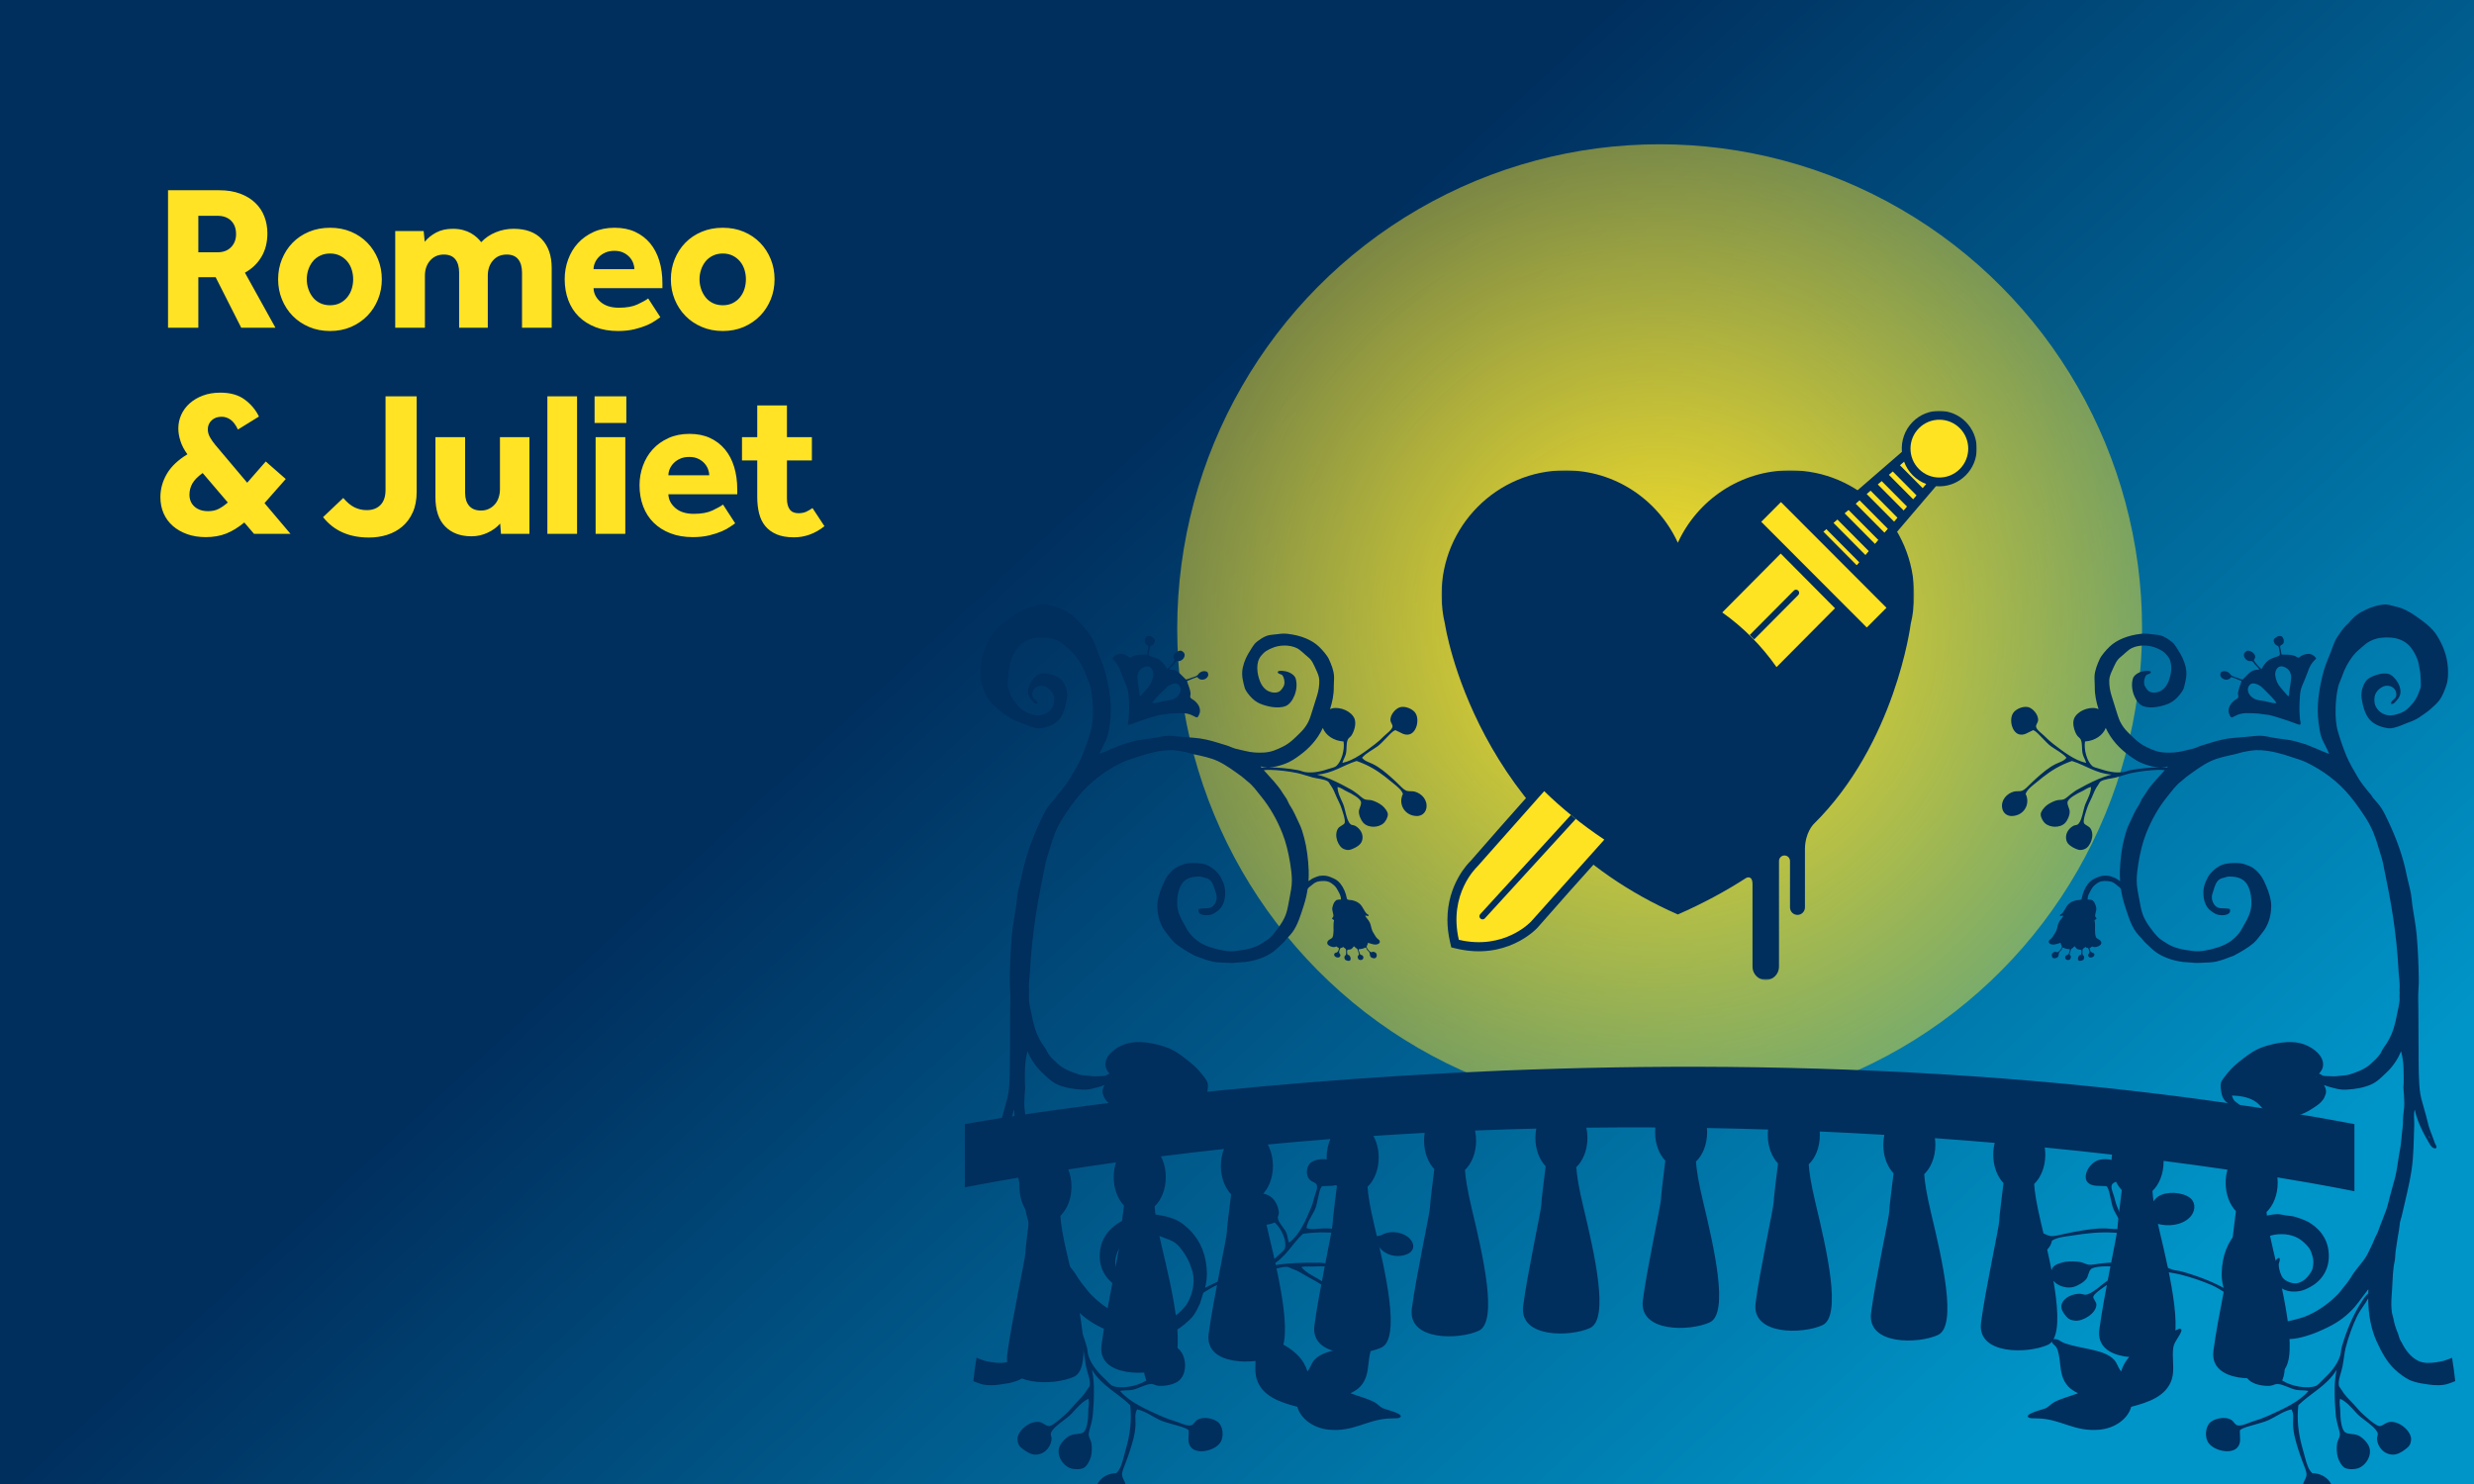 <?xml version="1.0" encoding="UTF-8"?>
<svg width="1200px" height="720px" viewBox="0 0 1200 720" version="1.1" xmlns="http://www.w3.org/2000/svg" xmlns:xlink="http://www.w3.org/1999/xlink">
    <!-- Generator: Sketch 63.1 (92452) - https://sketch.com -->
    <title>DS25241 D8 1200x720 Romeo v3 text outlined</title>
    <desc>Created with Sketch.</desc>
    <defs>
        <linearGradient x1="43.774%" y1="32%" x2="100%" y2="68%" id="linearGradient-1">
            <stop stop-color="#002E5D" offset="0%"></stop>
            <stop stop-color="#0095C8" offset="100%"></stop>
        </linearGradient>
        <radialGradient cx="50%" cy="50%" fx="50%" fy="50%" r="96.261%" gradientTransform="translate(0.5,0.5),scale(1,0.996),rotate(90),translate(-0.5,-0.5)" id="radialGradient-2">
            <stop stop-color="#FFE324" offset="0%"></stop>
            <stop stop-color="#FFE324" stop-opacity="0" offset="100%"></stop>
        </radialGradient>
        <polygon id="path-3" points="0 0.062 229.261 0.062 229.261 247.367 0 247.367"></polygon>
        <polygon id="path-5" points="0.067 0.029 126.984 0.029 126.984 127.887 0.067 127.887"></polygon>
    </defs>
    <g id="DS25241-D8-1200x720-Romeo-v3-text-outlined" stroke="none" stroke-width="1" fill="none" fill-rule="evenodd">
        <rect id="Mask" fill="url(#linearGradient-1)" x="0" y="0" width="1200" height="720"></rect>
        <path d="M96.2,159 L96.2,134.5 L104.6,134.5 L117,159 L133.6,159 L118.8,132.3 C122.267,130.367 124.95,127.783 126.85,124.55 C128.75,121.317 129.7,117.533 129.7,113.2 C129.7,110.333 129.217,107.633 128.25,105.1 C127.283,102.567 125.817,100.35 123.85,98.45 C121.883,96.55 119.433,95.05 116.5,93.95 C113.567,92.85 110.167,92.3 106.3,92.3 L106.3,92.3 L81.5,92.3 L81.5,159 L96.2,159 Z M105.5,122.4 L96.2,122.4 L96.2,104.7 L105.5,104.7 C108.3,104.7 110.5,105.5 112.1,107.1 C113.7,108.7 114.5,110.867 114.5,113.6 C114.5,116.133 113.7,118.233 112.1,119.9 C110.5,121.567 108.3,122.4 105.5,122.4 L105.5,122.4 Z M160.1,160.6 C163.833,160.6 167.233,159.933 170.3,158.6 C173.367,157.267 176,155.467 178.2,153.2 C180.4,150.933 182.117,148.283 183.35,145.25 C184.583,142.217 185.2,138.967 185.2,135.5 C185.2,132.033 184.583,128.783 183.35,125.75 C182.117,122.717 180.4,120.067 178.2,117.8 C176,115.533 173.367,113.75 170.3,112.45 C167.233,111.15 163.833,110.5 160.1,110.5 C156.367,110.5 152.95,111.15 149.85,112.45 C146.75,113.75 144.1,115.533 141.9,117.8 C139.7,120.067 137.983,122.717 136.75,125.75 C135.517,128.783 134.9,132.033 134.9,135.5 C134.9,138.967 135.517,142.217 136.75,145.25 C137.983,148.283 139.7,150.933 141.9,153.2 C144.1,155.467 146.75,157.267 149.85,158.6 C152.95,159.933 156.367,160.6 160.1,160.6 Z M160.1,148.1 C158.3,148.1 156.683,147.75 155.25,147.05 C153.817,146.35 152.633,145.4 151.7,144.2 C150.767,143 150.05,141.65 149.55,140.15 C149.05,138.65 148.8,137.1 148.8,135.5 C148.8,133.9 149.05,132.35 149.55,130.85 C150.05,129.35 150.767,128.017 151.7,126.85 C152.633,125.683 153.817,124.75 155.25,124.05 C156.683,123.35 158.3,123 160.1,123 C161.9,123 163.5,123.35 164.9,124.05 C166.3,124.75 167.483,125.683 168.45,126.85 C169.417,128.017 170.133,129.35 170.6,130.85 C171.067,132.35 171.3,133.9 171.3,135.5 C171.3,137.1 171.067,138.65 170.6,140.15 C170.133,141.65 169.417,143 168.45,144.2 C167.483,145.4 166.3,146.35 164.9,147.05 C163.5,147.75 161.9,148.1 160.1,148.1 Z M206.1,159 L206.1,133.8 C206.1,130.8 206.95,128.333 208.65,126.4 C210.35,124.467 212.567,123.5 215.3,123.5 C217.767,123.5 219.617,124.267 220.85,125.8 C222.083,127.333 222.7,129.5 222.7,132.3 L222.7,132.3 L222.7,159 L236.6,159 L236.6,133.8 C236.6,130.8 237.433,128.333 239.1,126.4 C240.767,124.467 243,123.5 245.8,123.5 C248.267,123.5 250.117,124.267 251.35,125.8 C252.583,127.333 253.2,129.5 253.2,132.3 L253.2,132.3 L253.2,159 L267.6,159 L267.6,130 C267.6,124.133 266.017,119.5 262.85,116.1 C259.683,112.7 255.1,111 249.1,111 C246.1,111 243.217,111.567 240.45,112.7 C237.683,113.833 235.333,115.433 233.4,117.5 C232.867,116.767 232.183,116.017 231.35,115.25 C230.517,114.483 229.55,113.783 228.45,113.15 C227.35,112.517 226.067,112 224.6,111.6 C223.133,111.2 221.467,111 219.6,111 C216.533,111 213.867,111.6 211.6,112.8 C209.333,114 207.467,115.5 206,117.3 L206,117.3 L205.5,112.1 L191.7,112.1 L191.7,159 L206.1,159 Z M299.7,160.6 C302.7,160.6 305.367,160.317 307.7,159.75 C310.033,159.183 312.05,158.533 313.75,157.8 C315.45,157.067 316.833,156.317 317.9,155.55 C318.967,154.783 319.767,154.233 320.3,153.9 L320.3,153.9 L314.4,144.8 C313.333,145.6 311.633,146.55 309.3,147.65 C306.967,148.75 303.933,149.3 300.2,149.3 C296.4,149.3 293.417,148.35 291.25,146.45 C289.083,144.55 287.967,142.333 287.9,139.8 L287.9,139.8 L321.3,139.8 L321.3,137.4 C321.3,133.467 320.8,129.85 319.8,126.55 C318.8,123.25 317.317,120.417 315.35,118.05 C313.383,115.683 310.967,113.833 308.1,112.5 C305.233,111.167 301.9,110.5 298.1,110.5 C294.3,110.5 290.9,111.183 287.9,112.55 C284.9,113.917 282.367,115.733 280.3,118 C278.233,120.267 276.65,122.917 275.55,125.95 C274.45,128.983 273.9,132.133 273.9,135.4 C273.9,139.133 274.483,142.55 275.65,145.65 C276.817,148.75 278.517,151.4 280.75,153.6 C282.983,155.8 285.7,157.517 288.9,158.75 C292.1,159.983 295.7,160.6 299.7,160.6 Z M307.7,130.6 L287.9,130.6 C287.9,129.6 288.117,128.583 288.55,127.55 C288.983,126.517 289.617,125.567 290.45,124.7 C291.283,123.833 292.333,123.117 293.6,122.55 C294.867,121.983 296.333,121.7 298,121.7 C299.667,121.7 301.1,121.983 302.3,122.55 C303.5,123.117 304.5,123.833 305.3,124.7 C306.1,125.567 306.7,126.517 307.1,127.55 C307.5,128.583 307.7,129.6 307.7,130.6 L307.7,130.6 Z M350.6,160.6 C354.333,160.6 357.733,159.933 360.8,158.6 C363.867,157.267 366.5,155.467 368.7,153.2 C370.9,150.933 372.617,148.283 373.85,145.25 C375.083,142.217 375.7,138.967 375.7,135.5 C375.7,132.033 375.083,128.783 373.85,125.75 C372.617,122.717 370.9,120.067 368.7,117.8 C366.5,115.533 363.867,113.75 360.8,112.45 C357.733,111.15 354.333,110.5 350.6,110.5 C346.867,110.5 343.45,111.15 340.35,112.45 C337.25,113.75 334.6,115.533 332.4,117.8 C330.2,120.067 328.483,122.717 327.25,125.75 C326.017,128.783 325.4,132.033 325.4,135.5 C325.4,138.967 326.017,142.217 327.25,145.25 C328.483,148.283 330.2,150.933 332.4,153.2 C334.6,155.467 337.25,157.267 340.35,158.6 C343.45,159.933 346.867,160.6 350.6,160.6 Z M350.6,148.1 C348.8,148.1 347.183,147.75 345.75,147.05 C344.317,146.35 343.133,145.4 342.2,144.2 C341.267,143 340.55,141.65 340.05,140.15 C339.55,138.65 339.3,137.1 339.3,135.5 C339.3,133.9 339.55,132.35 340.05,130.85 C340.55,129.35 341.267,128.017 342.2,126.85 C343.133,125.683 344.317,124.75 345.75,124.05 C347.183,123.35 348.8,123 350.6,123 C352.4,123 354,123.35 355.4,124.05 C356.8,124.75 357.983,125.683 358.95,126.85 C359.917,128.017 360.633,129.35 361.1,130.85 C361.567,132.35 361.8,133.9 361.8,135.5 C361.8,137.1 361.567,138.65 361.1,140.15 C360.633,141.65 359.917,143 358.95,144.2 C357.983,145.4 356.8,146.35 355.4,147.05 C354,147.75 352.4,148.1 350.6,148.1 Z M99.8,260.6 C103.467,260.6 106.75,260.033 109.65,258.9 C112.55,257.767 115.5,255.967 118.5,253.5 L118.5,253.5 L123.2,259 L140.9,259 L128.3,244.1 L138.6,232.4 L128.9,223.9 L119.9,234.2 L104.3,215.7 C103.367,214.567 102.55,213.383 101.85,212.15 C101.15,210.917 100.8,209.633 100.8,208.3 C100.8,206.567 101.417,205.117 102.65,203.95 C103.883,202.783 105.5,202.2 107.5,202.2 C109.033,202.2 110.467,202.667 111.8,203.6 C113.133,204.533 114.333,206.133 115.4,208.4 L115.4,208.4 L125.6,202.1 C124.067,198.9 121.783,196.167 118.75,193.9 C115.717,191.633 111.767,190.5 106.9,190.5 C103.767,190.5 100.95,190.967 98.45,191.9 C95.95,192.833 93.817,194.083 92.05,195.65 C90.283,197.217 88.917,199.05 87.95,201.15 C86.983,203.25 86.5,205.5 86.5,207.9 C86.5,209.833 86.85,211.883 87.55,214.05 C88.25,216.217 89.367,218.333 90.9,220.4 C86.3,223.2 82.967,226.383 80.9,229.95 C78.833,233.517 77.8,237.267 77.8,241.2 C77.8,244.067 78.317,246.683 79.35,249.05 C80.383,251.417 81.867,253.45 83.8,255.15 C85.733,256.85 88.05,258.183 90.75,259.15 C93.45,260.117 96.467,260.6 99.8,260.6 Z M101,248 C98.2,248 95.983,247.267 94.35,245.8 C92.717,244.333 91.9,242.4 91.9,240 C91.9,238.067 92.367,236.267 93.3,234.6 C94.233,232.933 95.9,231.233 98.3,229.5 L98.3,229.5 L110.5,243.8 C108.967,245.133 107.483,246.167 106.05,246.9 C104.617,247.633 102.933,248 101,248 Z M179,260.8 C182.067,260.8 184.983,260.367 187.75,259.5 C190.517,258.633 192.967,257.3 195.1,255.5 C197.233,253.7 198.933,251.4 200.2,248.6 C201.467,245.8 202.1,242.5 202.1,238.7 L202.1,238.7 L202.1,192.3 L187,192.3 L187,237.7 C187,240.9 186.183,243.333 184.55,245 C182.917,246.667 180.7,247.5 177.9,247.5 C175.767,247.5 173.783,247.05 171.95,246.15 C170.117,245.25 168.3,243.733 166.5,241.6 L166.5,241.6 L156.7,250.9 C161.9,257.5 169.333,260.8 179,260.8 Z M228.7,260.2 C231.433,260.2 234.05,259.617 236.55,258.45 C239.05,257.283 241.067,255.8 242.6,254 L242.6,254 L243,259 L256.8,259 L256.8,212.1 L242.5,212.1 L242.5,237.4 C242.5,238.733 242.3,240.033 241.9,241.3 C241.5,242.567 240.9,243.667 240.1,244.6 C239.3,245.533 238.333,246.283 237.2,246.85 C236.067,247.417 234.767,247.7 233.3,247.7 C230.767,247.7 228.85,246.933 227.55,245.4 C226.25,243.867 225.6,241.767 225.6,239.1 L225.6,239.1 L225.6,212.1 L211.2,212.1 L211.2,241.2 C211.2,247.467 212.767,252.2 215.9,255.4 C219.033,258.6 223.3,260.2 228.7,260.2 Z M279.9,259 L279.9,192.3 L265.5,192.3 L265.5,259 L279.9,259 Z M303.8,205.2 L303.8,192.3 L288.4,192.3 L288.4,205.2 L303.8,205.2 Z M303.3,259 L303.3,212.1 L288.9,212.1 L288.9,259 L303.3,259 Z M336,260.6 C339,260.6 341.667,260.317 344,259.75 C346.333,259.183 348.35,258.533 350.05,257.8 C351.75,257.067 353.133,256.317 354.2,255.55 C355.267,254.783 356.067,254.233 356.6,253.9 L356.6,253.9 L350.7,244.8 C349.633,245.6 347.933,246.55 345.6,247.65 C343.267,248.75 340.233,249.3 336.5,249.3 C332.7,249.3 329.717,248.35 327.55,246.45 C325.383,244.55 324.267,242.333 324.2,239.8 L324.2,239.8 L357.6,239.8 L357.6,237.4 C357.6,233.467 357.1,229.85 356.1,226.55 C355.1,223.25 353.617,220.417 351.65,218.05 C349.683,215.683 347.267,213.833 344.4,212.5 C341.533,211.167 338.2,210.5 334.4,210.5 C330.6,210.5 327.2,211.183 324.2,212.55 C321.2,213.917 318.667,215.733 316.6,218 C314.533,220.267 312.95,222.917 311.85,225.95 C310.75,228.983 310.2,232.133 310.2,235.4 C310.2,239.133 310.783,242.55 311.95,245.65 C313.117,248.75 314.817,251.4 317.05,253.6 C319.283,255.8 322,257.517 325.2,258.75 C328.4,259.983 332,260.6 336,260.6 Z M344,230.6 L324.2,230.6 C324.2,229.6 324.417,228.583 324.85,227.55 C325.283,226.517 325.917,225.567 326.75,224.7 C327.583,223.833 328.633,223.117 329.9,222.55 C331.167,221.983 332.633,221.7 334.3,221.7 C335.967,221.7 337.4,221.983 338.6,222.55 C339.8,223.117 340.8,223.833 341.6,224.7 C342.4,225.567 343,226.517 343.4,227.55 C343.8,228.583 344,229.6 344,230.6 L344,230.6 Z M385.1,260.7 C390.433,260.7 395.367,258.9 399.9,255.3 L399.9,255.3 L394.1,246.5 C393.167,247.167 392.167,247.75 391.1,248.25 C390.033,248.75 388.767,249 387.3,249 C385.367,249 383.95,248.383 383.05,247.15 C382.15,245.917 381.7,244.167 381.7,241.9 L381.7,241.9 L381.7,223.4 L393.8,223.4 L393.8,212.1 L381.7,212.1 L381.7,196.7 L367.3,196.7 L367.3,212.1 L359.9,212.1 L359.9,223.4 L367.3,223.4 L367.3,241.1 C367.3,244.033 367.6,246.7 368.2,249.1 C368.8,251.5 369.8,253.55 371.2,255.25 C372.6,256.95 374.433,258.283 376.7,259.25 C378.967,260.217 381.767,260.7 385.1,260.7 Z" id="Romeo&amp;Juliet" fill="#FFE324" fill-rule="nonzero"></path>
        <g id="Group" transform="translate(468, -146)">
            <ellipse id="Light-Glow" fill="url(#radialGradient-2)" fill-rule="nonzero" cx="337" cy="451" rx="234" ry="235"></ellipse>
            <g id="Romeo-&amp;-Juliet" transform="translate(0, 357)">
                <path d="M673.996,334.382 C341.283,271.801 -8.43765652e-05,334.382 -8.43765652e-05,334.382 L-8.43765652e-05,365.021 C8.99,363.317 17.962,361.703 26.911,360.172 C26.625,361.621 26.471,363.144 26.471,364.716 C26.471,370.332 28.422,375.322 31.445,378.484 C30.649,384.76 29.335,395.373 29.335,397.127 C29.335,399.644 22.571,430.482 20.542,446.215 C18.512,461.949 43.54,461.32 53.01,456.914 C62.48,452.509 55.039,420.412 49.628,397.756 C47.379,388.339 46.532,382.512 46.311,378.915 C49.578,375.787 51.716,370.594 51.716,364.716 C51.716,361.693 51.15,358.851 50.156,356.378 C57.905,355.173 65.633,354.029 73.337,352.946 C72.609,355.133 72.203,357.564 72.203,360.126 C72.203,365.741 74.154,370.732 77.177,373.893 C76.381,380.169 75.067,390.783 75.067,392.537 C75.067,395.054 68.303,425.892 66.274,441.625 C64.244,457.359 89.272,456.729 98.742,452.324 C108.212,447.918 100.772,415.822 95.36,393.166 C93.111,383.748 92.265,377.921 92.043,374.325 C95.31,371.197 97.448,366.004 97.448,360.126 C97.448,356.362 96.571,352.88 95.083,350.04 C105.34,348.738 115.549,347.539 125.701,346.44 C124.73,348.891 124.179,351.7 124.179,354.685 C124.179,360.301 126.13,365.291 129.153,368.453 C128.357,374.729 127.043,385.342 127.043,387.096 C127.043,389.614 120.279,420.451 118.25,436.185 C116.22,451.918 141.248,451.289 150.718,446.884 C160.188,442.478 152.747,410.382 147.336,387.726 C145.087,378.308 144.24,372.481 144.019,368.884 C147.286,365.756 149.424,360.564 149.424,354.685 C149.424,350.779 148.48,347.176 146.888,344.28 C157.094,343.302 167.236,342.421 177.307,341.633 C176.147,344.249 175.48,347.32 175.48,350.605 C175.48,356.221 177.431,361.211 180.454,364.373 C179.658,370.649 178.344,381.262 178.344,383.016 C178.344,385.533 171.58,416.371 169.551,432.104 C167.521,447.838 192.549,447.209 202.019,442.803 C211.489,438.398 204.048,406.301 198.637,383.645 C196.388,374.228 195.541,368.401 195.32,364.804 C198.587,361.676 200.725,356.483 200.725,350.605 C200.725,346.664 199.764,343.032 198.146,340.123 C206.5,339.566 214.799,339.07 223.039,338.634 C222.838,339.86 222.731,341.135 222.731,342.444 C222.731,348.06 224.682,353.05 227.705,356.212 C226.908,362.488 225.595,373.101 225.595,374.855 C225.595,377.373 218.831,408.21 216.801,423.944 C214.772,439.677 239.8,439.048 249.27,434.643 C258.74,430.237 251.299,398.141 245.888,375.485 C243.638,366.067 242.792,360.24 242.571,356.643 C245.838,353.516 247.976,348.323 247.976,342.444 C247.976,340.726 247.792,339.067 247.452,337.5 C257.459,337.101 267.368,336.784 277.171,336.546 C276.885,337.992 276.732,339.514 276.732,341.084 C276.732,346.7 278.683,351.69 281.706,354.852 C280.909,361.128 279.596,371.741 279.596,373.495 C279.596,376.013 272.832,406.85 270.802,422.584 C268.773,438.317 293.801,437.688 303.271,433.283 C312.741,428.877 305.3,396.781 299.889,374.125 C297.639,364.707 296.793,358.88 296.572,355.283 C299.839,352.155 301.977,346.963 301.977,341.084 C301.977,339.354 301.791,337.683 301.446,336.106 C312.761,335.972 323.917,335.938 334.901,335.993 C334.824,336.768 334.783,337.56 334.783,338.364 C334.783,343.98 336.734,348.97 339.757,352.132 C338.96,358.407 337.647,369.021 337.647,370.775 C337.647,373.292 330.883,404.13 328.854,419.864 C326.824,435.597 351.852,434.968 361.322,430.562 C370.792,426.157 363.351,394.06 357.94,371.404 C355.691,361.987 354.844,356.16 354.623,352.563 C357.89,349.435 360.028,344.242 360.028,338.364 C360.028,337.657 359.996,336.96 359.936,336.275 C369.995,336.451 379.891,336.699 389.614,337.012 C389.512,337.895 389.459,338.801 389.459,339.724 C389.459,345.34 391.41,350.33 394.433,353.492 C393.637,359.768 392.323,370.381 392.323,372.135 C392.323,374.652 385.559,405.49 383.529,421.224 C381.5,436.957 406.528,436.328 415.998,431.922 C425.468,427.517 418.027,395.421 412.616,372.765 C410.367,363.347 409.52,357.52 409.299,353.923 C412.566,350.795 414.704,345.603 414.704,339.724 C414.704,339.131 414.682,338.545 414.64,337.968 C425.337,338.442 435.796,338.989 445.996,339.597 C445.664,341.147 445.485,342.787 445.485,344.485 C445.485,350.1 447.436,355.09 450.459,358.252 C449.663,364.528 448.349,375.141 448.349,376.896 C448.349,379.413 441.585,410.251 439.555,425.984 C437.526,441.717 462.554,441.088 472.024,436.683 C481.494,432.277 474.053,400.181 468.642,377.525 C466.393,368.107 465.546,362.28 465.325,358.684 C468.592,355.556 470.73,350.363 470.73,344.485 C470.73,343.363 470.651,342.266 470.502,341.204 C480.467,341.917 490.149,342.682 499.527,343.488 C499.064,345.289 498.811,347.226 498.811,349.245 C498.811,354.861 500.762,359.851 503.785,363.012 C502.989,369.288 501.675,379.902 501.675,381.656 C501.675,384.173 494.911,415.011 492.881,430.744 C490.852,446.478 515.88,445.849 525.35,441.443 C534.82,437.038 527.379,404.941 521.968,382.285 C519.719,372.868 518.872,367.041 518.651,363.444 C521.918,360.316 524.056,355.123 524.056,349.245 C524.056,348.036 523.965,346.857 523.793,345.718 C535.226,346.839 546.12,348.006 556.439,349.192 C556.274,350.308 556.187,351.462 556.187,352.645 C556.187,358.261 558.138,363.251 561.161,366.413 C560.365,372.689 559.051,383.302 559.051,385.056 C559.051,387.573 552.287,418.411 550.257,434.145 C548.229,449.878 573.256,449.249 582.726,444.843 C592.196,440.438 584.755,408.341 579.344,385.685 C577.095,376.268 576.248,370.441 576.027,366.844 C579.294,363.716 581.432,358.523 581.432,352.645 C581.432,352.507 581.43,352.368 581.428,352.231 C592.677,353.676 603.031,355.112 612.417,356.489 C611.849,358.457 611.538,360.602 611.538,362.846 C611.538,368.461 613.489,373.452 616.512,376.613 C615.716,382.889 614.402,393.503 614.402,395.257 C614.402,397.774 607.638,428.612 605.608,444.345 C603.58,460.079 628.607,459.45 638.077,455.044 C647.547,450.639 640.107,418.542 634.695,395.886 C632.446,386.469 631.6,380.642 631.378,377.045 C634.645,373.917 636.783,368.724 636.783,362.846 C636.783,361.959 636.734,361.088 636.64,360.237 C660.724,364.166 673.996,366.977 673.996,366.977 L673.996,334.382 Z" id="Fill-1" fill="#002E5D"></path>
                <g id="Group-23" stroke-width="1" transform="translate(231.192, -11.765)">
                    <g id="Group-3" transform="translate(0, 28.883)">
                        <mask id="mask-4" fill="white">
                            <use xlink:href="#path-3"></use>
                        </mask>
                        <g id="Clip-2"></g>
                        <path d="M229.261,60.477 C229.261,27.11 202.365,0.062 169.186,0.062 C144.994,0.062 124.152,14.461 114.632,35.189 C105.111,14.461 84.27,0.062 60.078,0.062 C26.899,0.062 -0,27.11 -0,60.477 C-0,65.424 0.609,70.232 1.723,74.833 L1.714,74.833 C1.714,74.833 16.196,172.44 114.637,215.552 C126.964,210.154 137.976,204.164 147.805,197.818 L147.804,197.818 C147.804,197.818 150.85,196.206 150.85,200.883 L150.85,240.909 C150.85,244.474 153.726,247.367 157.275,247.367 C160.823,247.367 163.699,244.474 163.699,240.909 L163.699,189.622 C163.699,188.134 164.894,186.936 166.368,186.936 C167.842,186.936 169.038,188.134 169.038,189.622 L169.038,212.127 C169.038,214.137 170.66,215.768 172.66,215.768 C174.661,215.768 176.283,214.137 176.283,212.127 L176.283,183.741 C176.388,175.842 180.405,171.825 180.405,171.825 L180.397,171.82 C220.192,132.682 227.552,74.833 227.552,74.833 L227.54,74.833 C228.657,70.232 229.261,65.424 229.261,60.477" id="Fill-1" fill="#002E5D" mask="url(#mask-4)"></path>
                    </g>
                    <path d="M46.775,181.724 C41.314,187.217 14.134,218.457 14.132,218.465 C13.006,219.54 2.869,229.712 2.869,247.017 C2.869,250.361 3.249,253.974 4.148,257.838 L4.748,260.416 L7.313,261.021 C31.012,266.602 45.18,252.327 46.455,250.977 C46.462,250.974 75.086,218.279 82.689,210.631 C68.381,201.526 56.545,191.657 46.775,181.724" id="Fill-4" fill="#002E5D"></path>
                    <path d="M17.22,221.374 C17.22,221.374 3.223,234.4 8.409,256.727 C30.552,261.955 43.469,247.843 43.469,247.843 L78.976,208.132 C67.721,200.633 58.067,192.669 49.808,184.614 L17.22,221.374 Z" id="Fill-6" fill="#FEE322"></path>
                    <path d="M18.837,244.24 C18.247,244.836 18.247,245.799 18.837,246.393 C19.429,246.987 20.388,246.987 20.978,246.393 L65.139,198.091 C64.337,197.458 63.548,196.817 62.764,196.175 L18.837,244.24 Z" id="Fill-8" fill="#002E5D"></path>
                    <polygon id="Fill-10" fill="#FEE322" points="245.873 22.996 241.368 18.459 236.863 13.922 181.916 61.505 190.276 69.933 198.639 78.356"></polygon>
                    <g id="Group-14" transform="translate(132.64, 0.049)">
                        <mask id="mask-6" fill="white">
                            <use xlink:href="#path-5"></use>
                        </mask>
                        <g id="Clip-13"></g>
                        <path d="M100.775,37.569 L89.716,26.427 L91.724,24.69 C92.604,27.109 94.002,29.376 95.923,31.313 C97.849,33.252 100.101,34.662 102.5,35.546 L100.775,37.569 Z M96.154,42.985 L84.342,31.083 L86.244,29.434 C86.283,29.48 86.313,29.528 86.353,29.567 L97.656,40.959 C97.697,40.999 97.744,41.03 97.789,41.067 L96.154,42.985 Z M91.533,48.402 L78.964,35.739 L80.855,34.104 L93.157,46.497 L91.533,48.402 Z M86.91,53.819 L73.589,40.396 L75.478,38.76 L88.535,51.915 L86.91,53.819 Z M82.288,59.233 L68.209,45.051 L70.102,43.415 L83.913,57.331 L82.288,59.233 Z M77.667,64.652 L62.834,49.708 L64.725,48.072 L79.292,62.747 L77.667,64.652 Z M73.046,70.071 L57.455,54.365 L59.347,52.728 L74.671,68.165 L73.046,70.071 Z M68.822,75.019 L52.543,58.619 L53.995,57.365 C54.057,57.447 54.115,57.529 54.19,57.605 L69.829,73.363 C69.905,73.435 69.986,73.495 70.067,73.557 L68.822,75.019 Z M121.657,5.389 C114.563,-1.758 103.019,-1.758 95.923,5.389 C91.973,9.37 90.227,14.746 90.675,19.958 L49.533,55.586 L35.168,41.116 C34.372,40.311 33.293,39.862 32.166,39.862 C31.04,39.862 29.959,40.311 29.164,41.116 L19.641,50.707 C17.984,52.377 17.984,55.085 19.641,56.755 L28.995,66.182 C24.014,71.201 13.255,82.041 0.067,95.327 C13.001,103.738 24.037,114.856 32.388,127.887 C44.677,115.507 55.13,104.973 61.316,98.743 L70.672,108.165 C72.329,109.836 75.016,109.836 76.674,108.165 L86.198,98.572 C86.994,97.772 87.44,96.683 87.44,95.549 C87.44,94.414 86.994,93.326 86.198,92.524 L71.832,78.052 L107.198,36.603 C112.373,37.055 117.705,35.295 121.657,31.313 C125.094,27.85 126.984,23.247 126.984,18.352 C126.984,13.455 125.094,8.853 121.657,5.389 L121.657,5.389 Z" id="Fill-12" fill="#002E5D" mask="url(#mask-6)"></path>
                    </g>
                    <polygon id="Fill-15" fill="#FEE322" points="206.281 105.218 155.084 53.924 164.637 44.354 215.835 95.646"></polygon>
                    <path d="M162.508,124.429 L190.86,95.867 L164.537,69.346 L136.184,97.909 C146.402,105.155 155.316,114.136 162.508,124.429" id="Fill-17" fill="#FEE322"></path>
                    <path d="M151.663,110.999 L173.033,89.468 C173.627,88.87 173.627,87.901 173.033,87.306 C172.44,86.707 171.476,86.707 170.886,87.306 L149.515,108.833 C150.241,109.544 150.957,110.265 151.663,110.999" id="Fill-19" fill="#002E5D"></path>
                    <path d="M251.39,28.342 C245.919,33.823 237.052,33.823 231.58,28.342 C226.112,22.865 226.112,13.985 231.58,8.509 C237.052,3.031 245.919,3.031 251.39,8.509 C256.86,13.985 256.86,22.865 251.39,28.342" id="Fill-21" fill="#FEE322"></path>
                </g>
            </g>
            <g id="Ornate-Edge" transform="translate(601.334, 235.392) scale(-1, 1) rotate(2) translate(-601.334, -235.392) translate(491.565, 3.866)" fill="#002E5D">
                <path d="M16.562,698.207 C16.861,697.79 16.782,696.976 17.313,696.803 C17.235,697.336 16.559,698.279 16.562,698.207 M140.838,513.542 C139.818,513.588 138.831,513.657 137.882,513.75 C137.81,513.671 137.738,513.592 137.667,513.513 C137.591,513.43 137.372,513.37 137.37,513.199 C138.533,513.474 139.692,513.57 140.838,513.542 M149.213,511.487 C151.947,510.366 153.924,508.86 155.939,507.294 C160.514,503.747 164.445,499.288 166.905,493.479 C168.337,496.905 172.27,499.552 177.18,499.696 C177.982,503.646 176.509,509.426 174.087,511.714 C173.381,512.38 171.97,512.671 170.755,513.123 C167.455,514.344 163.295,515.681 159.108,515.188 C157.957,515.051 156.87,514.554 155.683,514.379 C150.69,513.634 145.756,513.364 141.379,513.522 C144.142,513.357 146.809,512.474 149.213,511.487 M70.573,665.996 C70.63,666.051 70.686,666.104 70.745,666.16 C70.649,666.23 70.556,666.3 70.463,666.37 C70.507,666.244 70.546,666.118 70.573,665.996 M218.883,741.159 C216.673,737.4 211.208,736.055 206.798,737.117 C205.134,737.518 203.939,738.643 202.103,738.912 C200.53,739.142 197.735,738.518 196.171,738.231 C193.96,737.824 192.535,737.553 190.024,737.193 C185.279,736.512 180.08,735.798 175.175,736.172 C172.585,736.37 169.874,737.074 167.442,736.255 C167.765,733.084 169.865,730.334 171.167,727.288 C171.929,725.497 172.134,723.264 172.561,721.369 C173.009,719.385 173.018,717.305 174.291,715.68 C177.85,715.251 181.005,715.765 183.122,713.759 C186.136,710.903 182.551,704.153 177.592,702.856 C175.199,702.23 170.946,702.483 168.53,704.352 C166.464,705.948 165.777,710.512 168.349,712.881 C169.333,713.787 170.962,713.915 171.618,715.019 C172.477,716.465 171.092,719.388 170.737,721.108 C170.259,723.418 169.791,725.13 169.085,726.939 C166.819,732.726 164.342,739.495 159.27,743.619 C158.503,742.028 158.526,740.621 157.844,739.079 C156.763,736.638 154.083,734.579 153.431,732.148 C153.193,731.263 153.87,730.329 153.808,729.373 C153.642,726.851 152.034,723.11 149.289,721.477 C145.187,719.038 137.606,719.798 134.009,722.75 C131.78,724.579 131.172,728.172 133.649,731.334 C137.015,735.634 145.101,737.094 151.972,734.098 C155.689,737.271 158.268,743.257 157.301,746.558 C157.018,747.52 155.703,748.5 154.716,749.525 C152.03,752.305 148.498,755.627 143.616,757.302 C142.273,757.762 140.74,757.863 139.33,758.306 C131.567,760.735 124.496,763.847 119.256,766.987 C119.289,766.88 119.32,766.773 119.354,766.667 C119.787,764.458 120.057,762.21 119.94,759.98 C119.477,751.176 116.348,744.556 111.442,739.693 C109.331,737.6 105.937,734.902 102.648,733.956 C101.561,733.642 100.059,733.148 98.812,732.933 C96.665,732.565 94.505,732.138 92.223,732.143 C91.099,732.145 90.015,732.371 88.852,732.661 C86.792,733.173 84.718,733.175 82.753,733.942 C81.844,734.295 80.819,734.667 79.908,735.057 C78.944,735.467 77.934,735.939 77.136,736.395 C76.268,736.897 74.821,737.998 74.01,738.716 C73.178,739.45 72.872,739.833 72.261,740.452 C71.577,741.148 71.057,741.923 70.556,742.677 C70.033,743.461 69.653,744.215 69.292,744.95 C68.55,746.454 68.014,748.546 67.821,750.305 C66.848,759.223 71.477,765.233 77.406,768.076 C79.089,768.885 80.691,769.621 82.647,769.849 C89.364,770.629 93.425,767.652 95.264,762.255 C95.73,760.874 95.109,757.239 94.714,756.335 C94.468,755.78 93.917,755.13 93.439,754.57 C93.015,754.074 92.594,753.199 91.638,753.503 C91.182,754.65 92.188,755.661 92.151,756.979 C92.095,759.045 91.322,761.799 90.355,763.138 C89.148,764.816 85.622,766.465 83.161,765.894 C81.854,765.591 80.426,764.874 79.351,763.956 C78.337,763.091 76.528,760.937 76.009,759.692 C75.611,758.739 75.321,756.933 75.301,755.803 C75.271,754.035 75.907,751.726 76.574,750.138 C77.25,748.536 79.192,746.588 80.362,745.559 C83.029,743.211 86.814,741.712 91.956,741.908 C94.415,742 96.398,742.587 98.426,743.307 C100.727,744.122 102.388,744.58 103.957,745.596 C105.485,746.583 106.593,747.954 107.819,749.468 C108.842,750.731 109.967,752.488 110.842,754.132 C111.257,754.903 111.668,755.88 111.989,756.808 C112.305,757.724 112.812,758.645 113.037,759.485 C114.561,765.254 112.984,771.425 110.459,775.6 C109.982,776.384 109.224,777.194 108.561,777.958 C106.621,780.198 104.139,782.071 101.101,783.079 C97.096,784.406 91.649,785 86.233,783.792 C83.69,783.224 81.522,782.778 79.465,781.977 C74.819,780.166 70.355,777.524 66.397,774.162 C65.625,773.508 64.764,772.746 64.073,772.089 C62.764,770.842 61.357,768.968 59.938,767.382 C58.42,765.684 57.411,764.081 56.401,762.614 C54.375,759.679 50.81,756.407 48.933,753.044 C47.987,751.351 47.128,749.599 46.227,747.882 C45.774,747.02 45.373,746.147 44.975,745.201 C44.608,744.322 44.008,743.581 43.621,742.721 C43.192,741.768 42.821,740.659 42.382,739.633 C41.544,737.671 40.66,735.715 39.8,733.555 C39.398,732.534 38.848,731.463 38.566,730.468 C37.345,726.206 36.005,721.828 34.551,717.328 C33.15,713.007 32.611,708.086 31.478,703.299 C30.637,699.755 30.411,695.951 29.745,692.156 C29.515,690.822 29.528,689.594 29.446,688.28 C29.279,685.662 28.576,683.111 28.541,680.517 C28.521,679.211 28.516,677.86 28.548,676.548 C28.574,675.304 28.721,673.955 28.706,672.704 C28.697,672.01 28.52,671.543 28.5,670.846 C28.345,666.029 27.893,660.777 29.231,655.19 C30.818,658.909 33.465,662.493 36.486,665.161 C38.964,667.348 41.259,669.658 44.364,670.874 C48.052,672.318 51.875,672.811 56.208,672.93 C58.531,672.993 60.152,672.635 62.031,672.071 C63.685,671.573 65.419,671.121 66.959,670.373 C67.025,670.341 67.094,670.303 67.163,670.262 C66.169,672.106 65.96,673.927 66.766,675.358 C67.112,675.97 67.084,676.375 67.725,677.213 C69.13,679.041 70.296,679.798 73.034,681.443 C75.607,682.988 77.827,684.069 80.858,684.723 C84.011,685.402 86.784,685.825 89.638,685.209 C90.967,684.921 92.41,684.424 93.452,683.92 C96.926,682.236 97.829,679.081 101.057,676.904 C103.972,674.935 108.062,674.05 111.782,673.884 C111.885,673.96 111.951,673.904 112.011,673.843 C111.701,674.526 111.584,675.519 110.771,676.504 C110.002,677.437 108.476,677.973 108.464,678.804 C110.636,679.931 113.303,678.276 114.556,677.122 C116.337,675.485 116.792,673.922 117.078,671.896 C117.309,670.26 117.35,668.575 117.124,667.71 C116.725,666.197 114.986,664.403 113.603,662.784 C111.244,660.02 109.051,658.406 105.376,655.767 C102.951,654.025 99.813,651.928 95.7,650.722 C89.983,649.044 83.323,648.217 78.315,649.539 C72.326,651.117 66.134,656.204 67.388,661.474 C67.682,662.71 68.39,663.651 69.391,664.748 C68.588,664.911 67.852,665.694 67.387,665.804 C66.115,666.11 64.635,666.002 63.209,666.199 C61.645,666.414 60.06,666.142 58.634,666.072 C56.942,665.994 55.679,665.946 54.276,665.547 C50.59,664.498 46.972,663.221 44.328,660.999 C42.566,659.514 40.758,658.033 39.473,656.285 C38.815,655.383 38.373,654.223 37.627,653.283 C35.552,650.685 33.728,647.714 32.484,644.184 C31.68,641.907 31.016,639.514 30.448,636.799 C29.921,634.281 28.822,631.34 29.041,628.819 C29.093,628.199 28.923,627.347 28.903,626.728 C28.878,625.917 29.037,626.081 28.93,625.356 C28.516,622.563 29.03,619.298 29.076,616.301 C29.214,607.123 29.903,597.824 30.94,589.07 C31.98,580.28 33.405,571.953 34.787,563.728 C35.237,561.043 36.127,558.534 36.726,556.044 C37.929,551.019 39.707,546.095 42.092,542.042 C44.529,537.905 46.937,534.176 49.729,530.546 C55.225,523.405 62.225,517.769 70.54,513.403 C72.569,512.339 75.006,511.639 77.327,510.738 C81.838,508.989 86.757,507.406 92.282,506.874 C95.286,506.583 98.041,507.05 100.911,507.517 C102.227,507.732 103.523,508.206 104.851,508.438 C108.854,509.139 113.132,509.873 116.469,511.303 C120.853,513.181 124.561,515.826 128.478,518.453 C129.392,519.063 130.219,519.891 131.167,520.561 C134.009,522.567 135.856,525.1 138.192,527.779 C142.675,532.916 146.277,538.809 149.104,545.28 C150.972,549.556 152.353,554.482 153.387,559.751 C153.904,562.387 154.377,565.163 154.484,567.924 C154.599,570.813 154.081,573.86 153.635,576.655 C153.199,579.416 152.902,582.201 152.093,584.654 C151.371,586.859 150.111,589.023 148.871,590.877 C147.647,592.718 146.191,594.72 144.761,596.16 C143.862,597.068 142.509,597.849 141.338,598.712 C137.859,601.27 133.635,602.317 128.198,603.138 C124.602,603.679 120.893,602.915 117.646,602.135 C112.302,600.853 108.764,598.756 105.732,595.193 C104.711,593.99 104.018,592.577 103.098,591.151 C101.229,588.252 99.521,585.094 99.29,581.579 C99.084,578.414 99.36,575.714 100.334,573.158 C101.699,569.575 104.464,567.699 109.742,567.614 C110.547,567.601 111.261,567.883 112.068,568.085 C112.669,568.235 113.059,568.214 113.785,568.54 C115.867,569.473 116.646,571.716 117.495,574.24 C117.906,575.468 118.438,576.388 118.307,578.027 C118.152,579.913 117.109,581.861 115.435,582.531 C113.845,583.166 111.553,582.741 109.818,583.395 C108.911,586.773 114.3,586.611 116.368,585.712 C117.575,585.186 119.106,583.976 119.894,583.161 C122.463,580.5 123.037,575.179 121.648,571.095 C121.322,570.137 120.709,569.161 120.299,568.31 C119.082,565.784 116.554,563.642 114.056,562.337 C112.523,561.537 110.778,561.295 109.003,561.181 C107.357,561.074 105.624,561.129 103.504,561.438 C102.512,561.581 99.573,562.794 98.669,563.339 C96.287,564.782 94.118,567.386 92.78,570.406 C91.438,573.446 90.18,577.029 89.762,580.403 C89.697,580.928 89.666,581.943 89.702,582.639 C89.949,587.937 91.634,592.205 94.536,595.497 C96.047,597.206 97.145,598.856 98.783,600.194 C101.503,602.419 105.294,604.397 108.69,606.064 C109.23,606.329 109.768,606.385 110.403,606.619 C112.569,607.416 114.921,608.167 117.467,608.646 C119.789,609.08 122.713,608.891 125.495,608.966 C126.869,609.004 128.201,608.911 129.57,608.671 C130.859,608.446 132.158,608.46 133.344,608.265 C138.282,607.459 143.11,605.602 146.509,602.927 C148.237,601.566 149.39,600.156 151.11,598.525 C152.124,597.562 152.437,596.804 153.158,596.033 C153.927,595.213 154.885,594.109 155.522,593.198 C158.105,589.498 159.378,584.433 160.778,579.498 C161.464,577.088 161.966,574.483 162.263,571.805 C162.475,571.486 162.686,571.191 162.916,570.954 C163.198,570.665 163.627,570.407 164.005,570.067 C165.269,568.928 166.173,568.085 168.082,567.842 C169.296,567.688 171.017,567.459 172.587,568.043 C173.239,568.287 173.861,568.771 174.535,569.229 C175.742,570.051 176.387,571.074 177.083,572.286 C177.822,573.575 178.523,574.561 178.621,576.349 C177.748,576.372 176.945,576.49 176.279,576.785 C175.827,577.273 175.352,577.803 175.119,578.449 C174.921,578.992 174.675,579.724 174.57,580.415 C174.32,582.035 175.454,583.562 175.175,584.757 C175.104,585.06 174.595,585.464 174.627,585.725 C174.682,586.154 175.395,586.251 175.605,586.501 C175.147,588.786 175.698,590.827 175.487,593.203 C175.443,593.69 175.374,594.364 175.169,594.783 C174.752,595.634 173.455,595.906 172.976,596.66 C172.501,597.404 172.6,598.128 173.201,598.636 C174.125,599.418 176.05,599.949 177.204,599.182 C177.555,599.484 177.937,599.765 178.461,599.948 C178.324,600.835 178.256,601.364 177.752,601.888 C177.4,602.252 176.645,602.246 176.41,602.632 C175.442,604.22 178.716,605.39 179.206,603.786 C179.486,602.873 178.724,602.709 178.615,602.018 C178.546,601.586 178.854,600.49 179.037,600.138 C179.318,599.603 179.961,599.963 180.45,599.3 C180.948,599.777 181.72,599.985 181.899,600.567 C181.982,600.837 181.949,601.301 181.981,601.734 C182.013,602.153 182.029,602.651 181.948,602.937 C181.838,603.324 181.378,603.584 181.283,603.94 C181.138,604.486 181.414,605.259 181.638,605.463 C181.993,605.783 183.424,606.256 183.96,605.81 C184.641,605.242 184.141,603.736 183.597,603.341 C183.336,603.152 182.957,603.105 182.666,602.939 C182.589,602.265 182.281,601.515 182.53,600.766 C183.033,600.386 183.678,600.564 184.206,600.335 C184.878,600.043 185.162,599.316 185.676,598.822 C186.052,598.961 186.259,599.338 186.599,599.59 C186.83,599.762 187.158,599.833 187.349,600.07 C187.59,600.369 187.703,600.928 187.856,601.353 C188,601.754 188.283,602.411 188.237,602.723 C188.189,603.045 187.8,603.232 187.715,603.537 C187.518,604.221 187.887,604.676 188.214,605.186 C190.049,605.997 191.112,604.19 190.039,603.202 C189.743,602.93 189.224,602.917 188.909,602.666 C188.56,602.387 188.53,601.854 188.386,601.485 C188.233,601.087 187.941,600.683 188.051,600.175 C188.872,600.022 189.44,600.026 190.286,599.721 C190.537,599.631 191.276,599.182 191.421,599.209 C191.717,599.265 191.832,599.916 192.032,600.193 C192.433,600.745 193.214,601.235 193.377,601.76 C193.637,602.595 193.54,603.331 194.087,603.808 C194.746,604.381 196.214,604.553 196.632,603.821 C197.425,602.431 196.456,601.168 195.026,601.166 C194.543,601.165 194.609,601.475 193.994,601.379 C193.555,601.311 192.45,600.082 192.217,599.747 C192.094,599.572 191.856,599.069 191.851,598.959 C191.816,598.204 192.454,597.627 192.415,596.891 C193.546,597.135 194.715,597.617 195.945,597.629 C197.031,597.64 198.713,596.91 197.994,595.625 C197.818,595.311 197.316,595.01 196.979,594.739 C196.108,594.038 195.809,593.313 195.159,592.366 C194.855,591.921 194.503,591.397 194.293,590.925 C193.755,589.712 193.586,588.304 192.991,587.107 C192.373,585.868 191.252,584.926 190.598,583.862 C191.125,583.526 192.152,584.264 192.294,583.644 C192.376,583.284 191.684,583.077 191.524,582.951 C189.995,581.741 189.394,579.5 187.831,578.199 C186.814,577.352 185.8,576.892 184.123,576.542 C183.388,576.388 182.338,576.591 181.693,576.178 C181.447,576.021 181.317,575.311 181.224,575.005 C181.089,574.565 181.008,574.125 180.879,573.747 C180.077,571.4 178.723,569.081 176.878,567.53 C176.305,567.049 175.622,566.657 174.824,566.328 C173.744,565.883 172.658,565.402 171.293,565.173 C170.286,565.004 168.698,565.075 167.905,565.243 C167.126,565.409 166.686,565.655 165.803,566.001 C165.565,566.095 164.788,566.482 164.583,566.583 C164.202,566.774 163.775,567.145 163.396,567.404 C163.086,567.614 162.827,567.785 162.546,567.989 C162.609,566.239 162.583,564.481 162.458,562.748 C162.076,557.42 161.135,551.722 159.735,547.097 C158.97,544.575 158.291,542.528 157.172,540.411 C155.629,537.494 154.225,534.277 152.224,531.521 C151.543,530.582 151.189,529.473 150.577,528.523 C149.986,527.6 149.233,526.778 148.617,525.823 C146.031,521.812 142.337,518.486 138.99,514.948 C140.033,514.807 141.091,514.698 142.161,514.694 C146.285,514.673 150.818,515.018 155.292,515.789 C157.464,516.162 160.119,517.059 162.723,517.641 C165.302,518.216 168.45,518.211 170.329,519.373 C170.784,519.654 170.964,520.23 171.473,520.867 C173.083,522.884 173.703,524.62 174.918,527.113 C175.68,528.678 176.64,530.265 177.219,531.866 C177.657,533.073 179.587,537.745 179.09,539.196 C178.751,540.184 176.752,540.729 175.996,541.962 C173.929,545.329 176.343,550.813 179.144,551.835 C181.359,552.643 182.439,552.076 183.866,551.37 C185.389,550.617 187.145,549.445 187.708,547.836 C188.911,544.395 186.498,541.516 184.303,540.421 C183.534,540.037 182.694,540.159 182.086,539.794 C181.413,539.391 180.685,537.998 180.355,537.183 C179.312,534.613 178.999,531.919 177.777,529.453 C176.551,526.975 175.171,524.593 175.025,521.842 C176.895,522.174 178.083,523.22 179.642,523.86 C181.905,524.786 186.476,527.065 186.697,528.885 C186.872,530.333 185.841,531.862 185.803,533.304 C185.755,535.141 187.012,537.676 188.136,538.795 C190.673,541.322 195.677,540.996 198.088,538.531 C198.701,537.904 199.962,535.951 199.888,534.25 C199.83,532.923 198.256,531.13 197.014,530.144 C195.8,529.181 193.478,528.124 191.992,527.773 C190.678,527.463 189.567,527.732 188.495,527.393 C187.426,527.057 186.11,525.789 184.88,524.94 C183.734,524.15 182.467,523.244 181.09,522.607 C180.125,522.161 178.132,521.101 177.185,520.675 C173.148,518.861 169.837,517.265 164.823,516.194 C172.417,515.409 177.375,511.18 183.842,508.923 C189.766,510.744 194.184,513.354 198.106,516.209 C199.843,517.476 200.898,518.316 202.556,519.561 C204.098,520.72 206.191,522.264 206.843,524.133 C204.601,529.07 207.993,534.675 213.918,534.597 C216.139,534.569 218.115,533.103 218.46,530.581 C218.987,526.729 216.028,523.589 212.488,522.78 C211.152,522.475 209.744,522.929 208.363,522.453 C207.18,522.045 205.632,520.491 204.733,519.67 C203.462,518.51 202.648,517.756 201.15,516.521 C198.318,514.186 195.2,511.653 191.695,510.105 C189.845,509.288 187.641,508.832 186.443,507.258 C188.361,504.833 191.25,503.415 193.76,501.458 C195.234,500.307 196.57,498.59 197.874,497.229 C199.239,495.803 200.36,494.136 202.09,493.31 C204.716,494.307 206.566,495.908 209.067,495.095 C212.629,493.936 213.834,487.162 211.19,484.253 C209.914,482.848 206.914,481.448 204.284,482.039 C202.037,482.543 199.126,485.95 199.589,488.823 C199.766,489.921 200.794,490.638 200.644,491.772 C200.446,493.257 197.946,495.084 196.785,496.331 C195.224,498.007 193.99,499.206 192.545,500.393 C187.916,504.188 182.617,508.692 176.99,510.094 C177.326,508.527 178.096,507.406 178.463,505.91 C179.044,503.542 178.344,500.878 179.208,498.679 C179.522,497.879 180.479,497.383 180.951,496.591 C182.191,494.504 183.115,490.892 182.141,488.546 C180.686,485.041 175.173,482.795 171.167,483.81 C170.798,483.904 170.432,484.048 170.076,484.228 C171.032,480.844 171.706,477.227 171.515,473.416 C171.419,471.537 171.613,469.765 171.454,468.121 C171.185,465.305 169.93,462.54 168.724,460.107 C167.772,458.187 165.371,455.67 163.7,454.167 C160.104,450.937 154.599,448.958 148.398,448.454 C146.821,448.327 145.234,448.417 143.609,448.731 C141.974,449.045 141.266,448.98 139.216,449.425 C137.106,449.88 133.659,452.347 132.38,453.919 C131.796,454.637 131.123,455.93 130.466,457.023 C128.961,459.517 127.689,462.203 127.078,465.582 C126.4,469.338 127.469,472.399 128.43,475.596 C128.432,475.6 128.505,475.761 128.526,475.801 C129.18,477.161 130.512,478.732 131.672,479.858 C132.917,481.069 134.34,482.089 135.966,482.724 C139.093,483.945 144.706,485.162 148.558,483.476 C151.798,482.058 154.697,475.326 152.893,469.954 C152.352,468.338 149.827,466.706 146.985,466.536 C146.556,466.509 144.321,466.255 144.124,467.067 C143.902,467.987 145.9,468.098 146.323,468.552 C147.235,469.539 147.82,471.681 147.409,473.367 C147.202,474.22 145.983,476.104 145.185,476.562 C143.215,477.699 140.528,477.055 138.993,476.088 C137.615,475.216 136.492,473.781 135.747,472.13 C134.07,468.427 133.07,462.93 135.786,459.509 C136.338,458.817 137.204,457.774 138.124,457.147 C139.159,456.436 140.139,455.982 140.981,455.581 C144.49,453.902 149.311,453.639 152.892,455.193 C154.855,456.047 156.724,458.051 158.472,459.316 C160.533,460.807 161.333,462.779 162.584,465.233 C163.346,466.724 164.239,468.527 164.378,470.268 C164.587,472.902 164.161,475.713 163.56,477.881 C162.942,480.109 162.375,482.325 161.754,484.449 C161.105,486.658 160.601,488.956 159.748,490.807 C158.88,492.691 157.722,494.361 156.462,495.705 C153.978,498.348 151.411,501.372 147.708,503.303 C145.045,504.693 142.443,506.084 138.676,506.413 C135.707,506.674 132.768,506.606 129.736,505.965 C128.12,505.623 126.537,505.339 124.982,505.021 C123.477,504.713 122.084,503.96 120.544,503.577 C118.989,503.189 117.444,502.757 115.901,502.329 C112.62,501.418 108.236,500.518 104.589,500.443 C101.06,500.37 98.318,500.11 94.81,499.919 C93.085,499.825 90.897,499.874 89.181,500.303 C87.562,500.709 86.346,500.954 84.808,501.273 C81.443,501.97 78.164,502.214 75.298,503.15 C73.804,503.639 72.404,504.118 70.986,504.56 C69.595,504.993 68.296,505.73 66.97,506.282 C64.393,507.357 61.931,508.742 59.042,509.83 C60.048,506.822 61.748,504.29 62.638,501.174 C63.163,499.325 63.406,496.913 63.628,494.688 C64.464,486.257 62.814,478.503 60.904,471.607 C60.013,468.403 58.734,465.314 57.292,462.245 C55.907,459.279 54.86,455.678 53.165,453.378 C52.735,452.797 52.256,452.078 51.792,451.477 C50.076,449.254 49.54,448.515 47.464,446.83 C44.382,443.279 42.058,441.865 38.363,440.348 C35.517,439.178 31.941,438.218 28.859,438.358 C27.654,438.415 26.27,439.033 24.866,439.369 C20.938,440.305 17.728,442.232 14.862,444.388 C11.209,447.137 7.045,450.31 4.721,454.392 C2.125,458.952 0.185,464.034 0.015,470.244 C-0.064,473.231 0.15,476.326 1.2,478.929 C2.147,481.261 3.112,483.667 4.583,485.537 C5.795,487.076 7.606,488.609 9.408,490.049 C10.872,491.217 12.538,492.242 14.936,493.76 C16.766,494.922 19.132,495.679 21.573,496.486 C22.657,496.845 23.842,497.39 24.999,497.7 C26.448,498.089 28.254,498.669 29.758,498.442 C33.356,497.901 36.829,496.327 38.833,493.907 C40.851,491.466 41.865,487.628 42.372,483.518 C42.778,480.229 41.407,476.747 39.661,474.792 C38.128,473.077 31.893,470.768 28.439,472.244 C26.693,472.992 24.52,475.841 23.801,478.225 C22.919,481.158 23.532,483.067 25.247,484.882 C26.015,485.694 26.956,487.041 28.251,486.592 C28.195,484.765 25.84,484.626 25.513,482.649 C25.069,480.011 27.216,477.5 30.425,477.795 C32.744,478.008 34.873,479.994 35.703,481.808 C36.27,483.039 36.46,485.399 35.867,487.107 C35.02,489.536 32.438,492.118 28.811,492.206 C26.833,492.254 24.549,491.579 22.945,490.925 C21.143,490.192 20.017,489.094 18.757,487.858 C16.995,486.137 15.507,484.209 14.459,481.428 C14.132,480.561 13.609,479.599 13.511,478.858 C13.299,477.242 13.454,475.291 13.442,473.558 C13.43,471.795 13.836,470.019 13.997,468.49 C14.32,465.443 15.75,462.626 16.961,460.63 C19.606,456.266 24.508,453.825 31.978,454.426 C34.903,454.66 37.934,455.865 39.929,457.493 C42.038,459.215 44.114,460.648 45.693,462.538 C48.186,465.527 50.078,468.666 51.616,472.777 C52.107,474.092 52.829,475.316 53.243,476.486 C53.792,478.043 54.161,479.936 54.495,481.829 C54.707,483.021 54.767,484.227 54.939,485.186 C55.112,486.184 55.057,487.369 55.152,488.55 C55.401,491.737 55.223,496.047 54.458,499.017 C53.382,503.189 52.106,507.401 50.775,510.927 C49.322,514.785 47.473,518.091 45.707,521.375 C44.327,523.95 42.773,526.095 41.044,528.374 C40.483,529.112 39.841,529.868 39.306,530.588 C38.956,531.069 38.789,531.576 38.398,532.066 C37.229,533.529 35.861,535.065 34.814,536.753 C33.403,539.023 32.4,541.509 31.253,544.188 C28.088,551.586 25.081,560.316 23.532,569.833 C23.038,572.887 22.218,575.971 21.752,579.149 C21.508,580.821 21.482,582.578 21.306,584.328 C20.832,589.078 19.937,594.223 19.673,599.348 C19.308,606.442 19.271,613.484 19.4,620.515 C19.462,623.879 20.016,627.232 20.04,630.61 C20.087,637.56 20.455,644.186 20.595,651.186 C20.73,657.933 21.156,664.575 20.948,671.659 C20.849,675.153 20.539,677.6 19.725,680.594 C19.274,682.259 18.668,685.163 18.191,686.953 C17.703,688.801 17.456,690.747 16.92,692.619 C16.182,695.2 15.209,697.545 14.365,700.387 C14.137,701.167 13.339,701.959 13.792,702.813 C15.42,703.341 16.491,701.522 17.113,700.359 C19.644,695.645 22.51,689.995 23.569,683.74 C24.39,686.23 23.895,688.767 24.077,691.186 C24.628,698.455 24.823,705.945 26.129,712.923 C27.586,720.73 29.816,727.848 31.72,735.269 C31.979,736.282 32.451,737.275 32.655,738.246 C32.91,739.457 32.977,740.699 33.267,741.928 C33.54,743.088 33.785,744.235 33.985,745.407 C34.392,747.797 34.941,750.208 35.314,752.571 C35.506,753.77 35.502,755.009 35.723,756.247 C35.918,757.333 36.29,758.41 36.449,759.523 C36.788,761.902 37.121,764.242 37.268,766.671 C37.589,771.953 38.623,776.855 38.076,781.862 C37.978,782.739 37.628,783.679 37.491,784.593 C37.073,787.419 36.371,789.788 35.453,792.173 C35.124,793.025 35.077,793.926 34.772,794.698 C34.487,795.429 34.022,796.11 33.698,796.806 C32.141,800.159 29.989,803.246 26.961,805.173 C24.944,806.455 22.715,806.947 20,806.814 C19.169,806.773 18.112,806.739 17.052,806.598 C16.078,806.47 14.943,806.32 14.12,806.144 C13.252,805.958 12.15,805.58 11.22,805.271 C10.683,805.092 10.179,804.911 9.694,804.729 C9.203,808.518 8.821,812.316 8.552,816.12 C9.673,816.548 10.911,816.924 12.083,817.286 C14.724,818.098 18.607,817.861 21.222,817.35 C22.625,817.076 23.704,816.869 25.119,816.625 C26.05,816.463 27.373,816.035 28.517,815.676 C29.526,815.36 30.502,814.921 31.284,814.454 C32.157,813.929 33.177,813.255 33.971,812.641 C35.491,811.468 36.52,810.557 37.73,809.335 C41.269,805.76 43.712,800.969 45.935,795.615 C48.424,789.629 49.582,782.556 49.326,774.502 C50.978,777.374 53.537,780.056 55.192,783.273 C57.48,787.716 59.558,792.802 61.088,798.058 C61.833,800.609 62.214,803.968 62.946,807.101 C63.672,810.201 65.407,813.6 65.043,816.268 C64.956,816.914 64.363,817.424 63.878,818.324 C62.341,821.171 60.599,822.794 58.273,825.475 C56.813,827.157 55.435,829.066 53.833,830.57 C52.624,831.706 48.075,836.356 46.061,836.616 C44.691,836.793 42.938,834.932 41.043,834.792 C35.867,834.409 30.61,840.029 30.922,843.615 C31.169,846.451 32.441,847.307 34.072,848.46 C35.814,849.691 38.183,850.945 40.423,850.67 C45.215,850.08 47.346,845.891 47.455,842.92 C47.492,841.879 46.885,841.038 46.989,840.181 C47.104,839.233 48.376,837.681 49.172,836.878 C51.684,834.339 54.746,832.522 57.036,829.848 C59.335,827.163 61.437,824.364 64.658,822.696 C65.287,824.898 64.685,826.755 64.772,828.791 C64.903,831.744 64.676,837.933 62.614,839.171 C60.973,840.155 58.571,839.881 56.82,840.632 C54.589,841.588 52.237,844.339 51.511,846.167 C49.871,850.295 53.01,855.52 57.293,856.772 C58.381,857.089 61.418,857.38 63.42,856.365 C64.981,855.574 66.267,852.889 66.769,851.006 C67.257,849.166 67.251,846.077 66.857,844.28 C66.507,842.69 65.574,841.638 65.392,840.294 C65.21,838.954 66.008,836.836 66.351,835.042 C66.67,833.37 67.063,831.505 67.069,829.667 C67.077,828.38 67.255,825.645 67.245,824.388 C67.205,819.031 67.303,814.578 65.835,808.575 C70.947,816.346 78.746,819.379 85.006,825.126 C86.073,832.523 85.367,838.73 84.092,844.533 C83.527,847.106 83.098,848.706 82.514,851.181 C81.969,853.484 81.267,856.591 79.38,858.323 C72.223,858.612 67.358,865.353 70.706,871.711 C71.96,874.094 74.804,875.423 78.021,874.411 C82.933,872.865 85.078,867.944 84.104,863.677 C83.737,862.066 82.419,860.794 82.232,859.041 C82.071,857.54 83.087,855.015 83.578,853.593 C84.273,851.582 84.732,850.289 85.39,847.993 C86.638,843.652 87.968,838.892 87.901,834.257 C87.864,831.811 87.201,829.179 88.433,827.021 C92.397,827.76 95.685,830.102 99.413,831.739 C101.602,832.699 104.398,833.199 106.746,833.86 C109.208,834.552 111.825,834.847 113.764,836.262 C114.011,839.647 113.105,842.524 115.454,844.779 C118.801,847.99 127.592,845.573 129.633,841.118 C130.618,838.968 130.651,834.959 128.497,832.443 C126.659,830.293 120.972,829.02 117.779,831.096 C116.557,831.891 116.262,833.395 114.818,833.856 C112.925,834.458 109.361,832.761 107.227,832.191 C104.358,831.425 102.241,830.752 100.023,829.842 C92.926,826.926 84.611,823.675 79.838,818.367 C81.902,817.87 83.672,818.086 85.668,817.662 C88.83,816.988 91.644,814.768 94.756,814.495 C95.89,814.395 97.009,815.157 98.219,815.231 C101.406,815.424 106.246,814.439 108.528,812.099 C111.938,808.602 111.606,801.413 108.186,797.645 C106.068,795.309 101.597,794.245 97.411,796.123 C91.721,798.674 89.217,806.028 92.423,812.863 C88.122,815.897 80.376,817.481 76.3,816.121 C75.112,815.724 73.989,814.36 72.779,813.296 C69.501,810.401 65.611,806.643 63.904,801.85 C63.436,800.531 63.436,799.085 62.995,797.705 C60.456,789.733 56.906,782.365 53.19,776.951 C51.972,775.177 50.768,773.249 49.217,772.155 C49.176,771.527 49.129,770.893 49.071,770.253 C49.5,770.199 49.672,770.759 49.867,770.987 C50.705,771.977 51.538,773.017 52.424,774.11 C53.522,775.464 54.449,776.759 55.87,778.276 C59.527,782.187 63.864,785.417 69.341,787.806 C72.948,789.383 76.252,790.824 80.721,791.885 C82.883,792.4 85.27,792.891 87.509,792.885 C88.853,792.882 90.638,792.881 92.088,792.74 C96.313,792.327 100.256,791.483 103.258,789.754 C106.208,788.056 109.216,785.856 111.617,783.418 C112.442,782.58 113.181,781.867 113.766,781.085 C115.191,779.19 116.12,776.803 117.157,774.507 C117.58,772.782 118.044,771.066 118.54,769.361 C120.57,768.057 122.573,766.57 124.94,765.447 C129.383,763.338 134.533,761.352 139.925,759.782 C142.542,759.018 146.059,758.485 149.294,757.692 C152.496,756.906 155.896,755.305 158.766,755.405 C159.461,755.43 160.071,755.861 161.08,756.179 C164.277,757.191 166.2,758.45 169.312,760.093 C171.265,761.126 173.448,762.078 175.23,763.235 C176.573,764.106 182.031,767.363 182.541,768.929 C182.888,769.997 181.119,771.504 181.192,773.005 C181.388,777.105 187.955,780.851 191.72,780.357 C194.698,779.966 195.457,778.905 196.489,777.542 C197.592,776.086 198.644,774.134 198.092,772.391 C196.909,768.661 192.222,767.276 189.061,767.396 C187.953,767.438 187.132,767.975 186.211,767.952 C185.193,767.928 183.401,767.035 182.457,766.464 C179.474,764.663 177.191,762.38 174.092,760.764 C170.977,759.141 167.766,757.681 165.624,755.263 C167.885,754.615 169.924,754.961 172.071,754.75 C175.186,754.441 181.772,754.19 183.324,755.728 C184.558,756.95 184.547,758.859 185.547,760.186 C186.819,761.875 190.008,763.535 192.031,763.979 C196.596,764.983 201.77,762.15 202.599,758.694 C202.808,757.815 202.763,755.405 201.454,753.901 C200.435,752.728 197.439,751.901 195.385,751.637 C193.378,751.38 190.104,751.599 188.245,752.034 C186.601,752.419 185.594,753.227 184.19,753.464 C182.792,753.701 180.454,753.219 178.513,753.074 C176.704,752.938 174.681,752.759 172.732,752.881 C171.368,752.966 168.448,753.015 167.117,753.11 C161.443,753.512 156.713,753.745 150.52,755.316 C158.163,750.755 160.47,744.407 165.833,739.082 C173.55,737.729 180.209,737.854 186.509,738.454 C189.301,738.721 191.048,738.948 193.739,739.235 C196.242,739.504 199.618,739.842 201.673,741.205 C202.812,746.817 210.523,750.177 216.871,747.102 C219.252,745.95 220.33,743.62 218.883,741.159 M76.132,471.79 C76.185,470.79 76.517,469.261 77.291,468.415 C78.612,466.972 80.795,466.021 82.145,466.929 C83.477,467.825 83.879,469.49 83.868,470.468 C83.854,471.812 83.243,474.18 82.4,475.509 C81.13,477.512 79.236,479.548 77.893,481.264 C77.312,480.751 77.467,479.962 77.331,479.163 C77.258,478.728 77.214,478.243 77.098,477.779 C76.768,476.462 76.552,474.905 76.359,473.507 C76.272,472.88 76.109,472.232 76.132,471.79 M90.208,476.694 C90.609,476.263 91.11,475.824 91.54,475.547 C92.901,474.671 94.853,473.837 96.141,474.847 C98.202,476.465 97.489,479.565 95.245,481.284 C94.043,482.204 92.909,482.516 91.46,482.791 C90.807,482.914 90.018,483.033 89.36,483.178 C88.718,483.32 88.01,483.569 87.421,483.709 C86.014,484.044 84.916,484.577 83.729,484.193 C85.07,481.999 88.051,479.01 90.208,476.694 M68.135,469.953 C69.043,472.237 69.998,474.244 71.002,476.379 C71.897,478.281 72.06,479.913 72.267,481.723 C72.679,485.317 72.838,488.79 72.598,492.438 C72.551,493.152 72.108,494.796 72.571,495.126 C72.876,495.345 73.96,494.856 74.629,494.589 C76.841,493.703 78.888,492.823 80.91,492.142 C83.802,491.17 86.631,489.932 89.294,489.669 C90.74,489.526 92.105,489.095 93.455,489.012 C96.99,488.795 100.358,488.067 103.859,489.803 C104.344,490.043 105.544,490.659 105.954,490.425 C106.309,490.222 106.892,488.639 106.951,488.394 C107.401,486.553 106.646,484.425 104.469,482.621 C103.74,482.017 102.565,481.59 102.189,480.977 C101.936,480.565 102.267,479.438 102.209,478.938 C101.982,476.945 100.885,475.017 100.266,473.03 C101.919,472.302 103.573,471.445 105.224,470.897 C106.569,473.048 110.026,472.166 110.465,469.878 C110.547,469.445 110.24,468.332 109.749,468.156 C108.48,467.701 107.049,467.986 105.926,469.141 C105.652,469.423 105.584,469.769 105.232,470.062 C104.554,470.628 103.349,471 102.483,471.335 C101.478,471.724 100.516,472.227 99.686,472.283 C97.698,470.589 96.19,468.609 94.158,468.059 C92.91,467.721 92.56,467.871 91.459,467.759 C91.712,467.007 92.862,465.996 93.601,465.087 C93.97,464.633 94.22,463.973 94.74,463.66 C95.196,463.385 95.856,463.591 96.355,463.443 C97.939,462.974 98.768,461.547 98.684,460.357 C98.614,459.372 97.982,458.96 96.945,458.393 C95.281,458.331 92.822,460.123 93.292,461.884 C93.413,462.339 93.795,462.62 93.963,463.188 C93.168,464.642 91.804,466.312 90.399,467.607 C89.357,465.852 88.535,464.656 86.873,463.448 C86.097,462.884 85.007,462.51 84.148,462.218 C83.398,461.963 81.788,461.68 81.373,461.126 C81.038,460.679 81.353,459.527 81.444,458.947 C81.521,458.456 81.535,457.192 81.906,456.772 C82.174,456.468 82.655,456.405 82.939,456.179 C83.817,455.479 84.236,454.206 83.895,453.451 C83.49,452.551 82.658,452.55 81.858,451.856 C81.186,451.95 80.566,451.692 80.048,452.071 C79.079,452.782 78.774,454.784 79.522,455.684 C79.856,456.086 80.595,456.229 80.881,456.624 C81.204,457.069 80.779,458.043 80.716,458.523 C80.598,459.41 80.659,460.192 80.349,460.884 C78.211,461.033 76.035,460.892 73.887,461.846 C73.314,462.1 72.827,462.616 72.119,462.664 C70.68,461.489 69.08,461.001 67.591,460.999 C66.113,460.997 64.608,461.739 63.705,463.422 C66.435,465.68 67.228,467.676 68.135,469.953 M207.433,822.306 C205.874,821.558 204.789,820.183 203.045,819.385 C199.394,817.711 195.276,816.869 191.573,815.596 C193.533,814.569 195.184,813.449 196.373,811.996 C199.109,808.65 199.495,805.169 199.856,800.269 C200.023,798.009 200.304,795.119 201.18,793.221 C201.913,791.631 204.364,790.831 203.062,789.037 C200.419,788.519 199.523,790.149 197.488,790.989 C189.574,794.252 178.389,794.56 173.683,799.831 C172.047,801.663 171.936,803.57 170.354,805.769 C166.495,794.168 152.82,790.984 141.289,785.961 C140.923,786.094 140.591,786.25 140.377,786.486 C140.311,788.518 143.929,791.809 144.57,794.715 C145.65,799.616 144.21,805.617 145.871,810.308 C148.744,818.419 157.188,821.101 166.061,823.074 C167.704,828.522 173.911,833.213 181.924,833.638 C193.718,834.263 199.754,828.327 210.076,827.238 C213.539,826.872 216.069,827.264 216.345,825.976 C216.69,824.375 208.232,822.69 207.433,822.306" id="Fill-1"></path>
            </g>
            <g id="Ornate-Edge" transform="translate(125.67, 235.392) rotate(2) translate(-125.67, -235.392) translate(15.902, 3.866)" fill="#002E5D">
                <path d="M16.562,698.207 C16.861,697.79 16.782,696.976 17.313,696.803 C17.235,697.336 16.559,698.279 16.562,698.207 M140.838,513.542 C139.818,513.588 138.831,513.657 137.882,513.75 C137.81,513.671 137.738,513.592 137.667,513.513 C137.591,513.43 137.372,513.37 137.37,513.199 C138.533,513.474 139.692,513.57 140.838,513.542 M149.213,511.487 C151.947,510.366 153.924,508.86 155.939,507.294 C160.514,503.747 164.445,499.288 166.905,493.479 C168.337,496.905 172.27,499.552 177.18,499.696 C177.982,503.646 176.509,509.426 174.087,511.714 C173.381,512.38 171.97,512.671 170.755,513.123 C167.455,514.344 163.295,515.681 159.108,515.188 C157.957,515.051 156.87,514.554 155.683,514.379 C150.69,513.634 145.756,513.364 141.379,513.522 C144.142,513.357 146.809,512.474 149.213,511.487 M70.573,665.996 C70.63,666.051 70.686,666.104 70.745,666.16 C70.649,666.23 70.556,666.3 70.463,666.37 C70.507,666.244 70.546,666.118 70.573,665.996 M218.883,741.159 C216.673,737.4 211.208,736.055 206.798,737.117 C205.134,737.518 203.939,738.643 202.103,738.912 C200.53,739.142 197.735,738.518 196.171,738.231 C193.96,737.824 192.535,737.553 190.024,737.193 C185.279,736.512 180.08,735.798 175.175,736.172 C172.585,736.37 169.874,737.074 167.442,736.255 C167.765,733.084 169.865,730.334 171.167,727.288 C171.929,725.497 172.134,723.264 172.561,721.369 C173.009,719.385 173.018,717.305 174.291,715.68 C177.85,715.251 181.005,715.765 183.122,713.759 C186.136,710.903 182.551,704.153 177.592,702.856 C175.199,702.23 170.946,702.483 168.53,704.352 C166.464,705.948 165.777,710.512 168.349,712.881 C169.333,713.787 170.962,713.915 171.618,715.019 C172.477,716.465 171.092,719.388 170.737,721.108 C170.259,723.418 169.791,725.13 169.085,726.939 C166.819,732.726 164.342,739.495 159.27,743.619 C158.503,742.028 158.526,740.621 157.844,739.079 C156.763,736.638 154.083,734.579 153.431,732.148 C153.193,731.263 153.87,730.329 153.808,729.373 C153.642,726.851 152.034,723.11 149.289,721.477 C145.187,719.038 137.606,719.798 134.009,722.75 C131.78,724.579 131.172,728.172 133.649,731.334 C137.015,735.634 145.101,737.094 151.972,734.098 C155.689,737.271 158.268,743.257 157.301,746.558 C157.018,747.52 155.703,748.5 154.716,749.525 C152.03,752.305 148.498,755.627 143.616,757.302 C142.273,757.762 140.74,757.863 139.33,758.306 C131.567,760.735 124.496,763.847 119.256,766.987 C119.289,766.88 119.32,766.773 119.354,766.667 C119.787,764.458 120.057,762.21 119.94,759.98 C119.477,751.176 116.348,744.556 111.442,739.693 C109.331,737.6 105.937,734.902 102.648,733.956 C101.561,733.642 100.059,733.148 98.812,732.933 C96.665,732.565 94.505,732.138 92.223,732.143 C91.099,732.145 90.015,732.371 88.852,732.661 C86.792,733.173 84.718,733.175 82.753,733.942 C81.844,734.295 80.819,734.667 79.908,735.057 C78.944,735.467 77.934,735.939 77.136,736.395 C76.268,736.897 74.821,737.998 74.01,738.716 C73.178,739.45 72.872,739.833 72.261,740.452 C71.577,741.148 71.057,741.923 70.556,742.677 C70.033,743.461 69.653,744.215 69.292,744.95 C68.55,746.454 68.014,748.546 67.821,750.305 C66.848,759.223 71.477,765.233 77.406,768.076 C79.089,768.885 80.691,769.621 82.647,769.849 C89.364,770.629 93.425,767.652 95.264,762.255 C95.73,760.874 95.109,757.239 94.714,756.335 C94.468,755.78 93.917,755.13 93.439,754.57 C93.015,754.074 92.594,753.199 91.638,753.503 C91.182,754.65 92.188,755.661 92.151,756.979 C92.095,759.045 91.322,761.799 90.355,763.138 C89.148,764.816 85.622,766.465 83.161,765.894 C81.854,765.591 80.426,764.874 79.351,763.956 C78.337,763.091 76.528,760.937 76.009,759.692 C75.611,758.739 75.321,756.933 75.301,755.803 C75.271,754.035 75.907,751.726 76.574,750.138 C77.25,748.536 79.192,746.588 80.362,745.559 C83.029,743.211 86.814,741.712 91.956,741.908 C94.415,742 96.398,742.587 98.426,743.307 C100.727,744.122 102.388,744.58 103.957,745.596 C105.485,746.583 106.593,747.954 107.819,749.468 C108.842,750.731 109.967,752.488 110.842,754.132 C111.257,754.903 111.668,755.88 111.989,756.808 C112.305,757.724 112.812,758.645 113.037,759.485 C114.561,765.254 112.984,771.425 110.459,775.6 C109.982,776.384 109.224,777.194 108.561,777.958 C106.621,780.198 104.139,782.071 101.101,783.079 C97.096,784.406 91.649,785 86.233,783.792 C83.69,783.224 81.522,782.778 79.465,781.977 C74.819,780.166 70.355,777.524 66.397,774.162 C65.625,773.508 64.764,772.746 64.073,772.089 C62.764,770.842 61.357,768.968 59.938,767.382 C58.42,765.684 57.411,764.081 56.401,762.614 C54.375,759.679 50.81,756.407 48.933,753.044 C47.987,751.351 47.128,749.599 46.227,747.882 C45.774,747.02 45.373,746.147 44.975,745.201 C44.608,744.322 44.008,743.581 43.621,742.721 C43.192,741.768 42.821,740.659 42.382,739.633 C41.544,737.671 40.66,735.715 39.8,733.555 C39.398,732.534 38.848,731.463 38.566,730.468 C37.345,726.206 36.005,721.828 34.551,717.328 C33.15,713.007 32.611,708.086 31.478,703.299 C30.637,699.755 30.411,695.951 29.745,692.156 C29.515,690.822 29.528,689.594 29.446,688.28 C29.279,685.662 28.576,683.111 28.541,680.517 C28.521,679.211 28.516,677.86 28.548,676.548 C28.574,675.304 28.721,673.955 28.706,672.704 C28.697,672.01 28.52,671.543 28.5,670.846 C28.345,666.029 27.893,660.777 29.231,655.19 C30.818,658.909 33.465,662.493 36.486,665.161 C38.964,667.348 41.259,669.658 44.364,670.874 C48.052,672.318 51.875,672.811 56.208,672.93 C58.531,672.993 60.152,672.635 62.031,672.071 C63.685,671.573 65.419,671.121 66.959,670.373 C67.025,670.341 67.094,670.303 67.163,670.262 C66.169,672.106 65.96,673.927 66.766,675.358 C67.112,675.97 67.084,676.375 67.725,677.213 C69.13,679.041 70.296,679.798 73.034,681.443 C75.607,682.988 77.827,684.069 80.858,684.723 C84.011,685.402 86.784,685.825 89.638,685.209 C90.967,684.921 92.41,684.424 93.452,683.92 C96.926,682.236 97.829,679.081 101.057,676.904 C103.972,674.935 108.062,674.05 111.782,673.884 C111.885,673.96 111.951,673.904 112.011,673.843 C111.701,674.526 111.584,675.519 110.771,676.504 C110.002,677.437 108.476,677.973 108.464,678.804 C110.636,679.931 113.303,678.276 114.556,677.122 C116.337,675.485 116.792,673.922 117.078,671.896 C117.309,670.26 117.35,668.575 117.124,667.71 C116.725,666.197 114.986,664.403 113.603,662.784 C111.244,660.02 109.051,658.406 105.376,655.767 C102.951,654.025 99.813,651.928 95.7,650.722 C89.983,649.044 83.323,648.217 78.315,649.539 C72.326,651.117 66.134,656.204 67.388,661.474 C67.682,662.71 68.39,663.651 69.391,664.748 C68.588,664.911 67.852,665.694 67.387,665.804 C66.115,666.11 64.635,666.002 63.209,666.199 C61.645,666.414 60.06,666.142 58.634,666.072 C56.942,665.994 55.679,665.946 54.276,665.547 C50.59,664.498 46.972,663.221 44.328,660.999 C42.566,659.514 40.758,658.033 39.473,656.285 C38.815,655.383 38.373,654.223 37.627,653.283 C35.552,650.685 33.728,647.714 32.484,644.184 C31.68,641.907 31.016,639.514 30.448,636.799 C29.921,634.281 28.822,631.34 29.041,628.819 C29.093,628.199 28.923,627.347 28.903,626.728 C28.878,625.917 29.037,626.081 28.93,625.356 C28.516,622.563 29.03,619.298 29.076,616.301 C29.214,607.123 29.903,597.824 30.94,589.07 C31.98,580.28 33.405,571.953 34.787,563.728 C35.237,561.043 36.127,558.534 36.726,556.044 C37.929,551.019 39.707,546.095 42.092,542.042 C44.529,537.905 46.937,534.176 49.729,530.546 C55.225,523.405 62.225,517.769 70.54,513.403 C72.569,512.339 75.006,511.639 77.327,510.738 C81.838,508.989 86.757,507.406 92.282,506.874 C95.286,506.583 98.041,507.05 100.911,507.517 C102.227,507.732 103.523,508.206 104.851,508.438 C108.854,509.139 113.132,509.873 116.469,511.303 C120.853,513.181 124.561,515.826 128.478,518.453 C129.392,519.063 130.219,519.891 131.167,520.561 C134.009,522.567 135.856,525.1 138.192,527.779 C142.675,532.916 146.277,538.809 149.104,545.28 C150.972,549.556 152.353,554.482 153.387,559.751 C153.904,562.387 154.377,565.163 154.484,567.924 C154.599,570.813 154.081,573.86 153.635,576.655 C153.199,579.416 152.902,582.201 152.093,584.654 C151.371,586.859 150.111,589.023 148.871,590.877 C147.647,592.718 146.191,594.72 144.761,596.16 C143.862,597.068 142.509,597.849 141.338,598.712 C137.859,601.27 133.635,602.317 128.198,603.138 C124.602,603.679 120.893,602.915 117.646,602.135 C112.302,600.853 108.764,598.756 105.732,595.193 C104.711,593.99 104.018,592.577 103.098,591.151 C101.229,588.252 99.521,585.094 99.29,581.579 C99.084,578.414 99.36,575.714 100.334,573.158 C101.699,569.575 104.464,567.699 109.742,567.614 C110.547,567.601 111.261,567.883 112.068,568.085 C112.669,568.235 113.059,568.214 113.785,568.54 C115.867,569.473 116.646,571.716 117.495,574.24 C117.906,575.468 118.438,576.388 118.307,578.027 C118.152,579.913 117.109,581.861 115.435,582.531 C113.845,583.166 111.553,582.741 109.818,583.395 C108.911,586.773 114.3,586.611 116.368,585.712 C117.575,585.186 119.106,583.976 119.894,583.161 C122.463,580.5 123.037,575.179 121.648,571.095 C121.322,570.137 120.709,569.161 120.299,568.31 C119.082,565.784 116.554,563.642 114.056,562.337 C112.523,561.537 110.778,561.295 109.003,561.181 C107.357,561.074 105.624,561.129 103.504,561.438 C102.512,561.581 99.573,562.794 98.669,563.339 C96.287,564.782 94.118,567.386 92.78,570.406 C91.438,573.446 90.18,577.029 89.762,580.403 C89.697,580.928 89.666,581.943 89.702,582.639 C89.949,587.937 91.634,592.205 94.536,595.497 C96.047,597.206 97.145,598.856 98.783,600.194 C101.503,602.419 105.294,604.397 108.69,606.064 C109.23,606.329 109.768,606.385 110.403,606.619 C112.569,607.416 114.921,608.167 117.467,608.646 C119.789,609.08 122.713,608.891 125.495,608.966 C126.869,609.004 128.201,608.911 129.57,608.671 C130.859,608.446 132.158,608.46 133.344,608.265 C138.282,607.459 143.11,605.602 146.509,602.927 C148.237,601.566 149.39,600.156 151.11,598.525 C152.124,597.562 152.437,596.804 153.158,596.033 C153.927,595.213 154.885,594.109 155.522,593.198 C158.105,589.498 159.378,584.433 160.778,579.498 C161.464,577.088 161.966,574.483 162.263,571.805 C162.475,571.486 162.686,571.191 162.916,570.954 C163.198,570.665 163.627,570.407 164.005,570.067 C165.269,568.928 166.173,568.085 168.082,567.842 C169.296,567.688 171.017,567.459 172.587,568.043 C173.239,568.287 173.861,568.771 174.535,569.229 C175.742,570.051 176.387,571.074 177.083,572.286 C177.822,573.575 178.523,574.561 178.621,576.349 C177.748,576.372 176.945,576.49 176.279,576.785 C175.827,577.273 175.352,577.803 175.119,578.449 C174.921,578.992 174.675,579.724 174.57,580.415 C174.32,582.035 175.454,583.562 175.175,584.757 C175.104,585.06 174.595,585.464 174.627,585.725 C174.682,586.154 175.395,586.251 175.605,586.501 C175.147,588.786 175.698,590.827 175.487,593.203 C175.443,593.69 175.374,594.364 175.169,594.783 C174.752,595.634 173.455,595.906 172.976,596.66 C172.501,597.404 172.6,598.128 173.201,598.636 C174.125,599.418 176.05,599.949 177.204,599.182 C177.555,599.484 177.937,599.765 178.461,599.948 C178.324,600.835 178.256,601.364 177.752,601.888 C177.4,602.252 176.645,602.246 176.41,602.632 C175.442,604.22 178.716,605.39 179.206,603.786 C179.486,602.873 178.724,602.709 178.615,602.018 C178.546,601.586 178.854,600.49 179.037,600.138 C179.318,599.603 179.961,599.963 180.45,599.3 C180.948,599.777 181.72,599.985 181.899,600.567 C181.982,600.837 181.949,601.301 181.981,601.734 C182.013,602.153 182.029,602.651 181.948,602.937 C181.838,603.324 181.378,603.584 181.283,603.94 C181.138,604.486 181.414,605.259 181.638,605.463 C181.993,605.783 183.424,606.256 183.96,605.81 C184.641,605.242 184.141,603.736 183.597,603.341 C183.336,603.152 182.957,603.105 182.666,602.939 C182.589,602.265 182.281,601.515 182.53,600.766 C183.033,600.386 183.678,600.564 184.206,600.335 C184.878,600.043 185.162,599.316 185.676,598.822 C186.052,598.961 186.259,599.338 186.599,599.59 C186.83,599.762 187.158,599.833 187.349,600.07 C187.59,600.369 187.703,600.928 187.856,601.353 C188,601.754 188.283,602.411 188.237,602.723 C188.189,603.045 187.8,603.232 187.715,603.537 C187.518,604.221 187.887,604.676 188.214,605.186 C190.049,605.997 191.112,604.19 190.039,603.202 C189.743,602.93 189.224,602.917 188.909,602.666 C188.56,602.387 188.53,601.854 188.386,601.485 C188.233,601.087 187.941,600.683 188.051,600.175 C188.872,600.022 189.44,600.026 190.286,599.721 C190.537,599.631 191.276,599.182 191.421,599.209 C191.717,599.265 191.832,599.916 192.032,600.193 C192.433,600.745 193.214,601.235 193.377,601.76 C193.637,602.595 193.54,603.331 194.087,603.808 C194.746,604.381 196.214,604.553 196.632,603.821 C197.425,602.431 196.456,601.168 195.026,601.166 C194.543,601.165 194.609,601.475 193.994,601.379 C193.555,601.311 192.45,600.082 192.217,599.747 C192.094,599.572 191.856,599.069 191.851,598.959 C191.816,598.204 192.454,597.627 192.415,596.891 C193.546,597.135 194.715,597.617 195.945,597.629 C197.031,597.64 198.713,596.91 197.994,595.625 C197.818,595.311 197.316,595.01 196.979,594.739 C196.108,594.038 195.809,593.313 195.159,592.366 C194.855,591.921 194.503,591.397 194.293,590.925 C193.755,589.712 193.586,588.304 192.991,587.107 C192.373,585.868 191.252,584.926 190.598,583.862 C191.125,583.526 192.152,584.264 192.294,583.644 C192.376,583.284 191.684,583.077 191.524,582.951 C189.995,581.741 189.394,579.5 187.831,578.199 C186.814,577.352 185.8,576.892 184.123,576.542 C183.388,576.388 182.338,576.591 181.693,576.178 C181.447,576.021 181.317,575.311 181.224,575.005 C181.089,574.565 181.008,574.125 180.879,573.747 C180.077,571.4 178.723,569.081 176.878,567.53 C176.305,567.049 175.622,566.657 174.824,566.328 C173.744,565.883 172.658,565.402 171.293,565.173 C170.286,565.004 168.698,565.075 167.905,565.243 C167.126,565.409 166.686,565.655 165.803,566.001 C165.565,566.095 164.788,566.482 164.583,566.583 C164.202,566.774 163.775,567.145 163.396,567.404 C163.086,567.614 162.827,567.785 162.546,567.989 C162.609,566.239 162.583,564.481 162.458,562.748 C162.076,557.42 161.135,551.722 159.735,547.097 C158.97,544.575 158.291,542.528 157.172,540.411 C155.629,537.494 154.225,534.277 152.224,531.521 C151.543,530.582 151.189,529.473 150.577,528.523 C149.986,527.6 149.233,526.778 148.617,525.823 C146.031,521.812 142.337,518.486 138.99,514.948 C140.033,514.807 141.091,514.698 142.161,514.694 C146.285,514.673 150.818,515.018 155.292,515.789 C157.464,516.162 160.119,517.059 162.723,517.641 C165.302,518.216 168.45,518.211 170.329,519.373 C170.784,519.654 170.964,520.23 171.473,520.867 C173.083,522.884 173.703,524.62 174.918,527.113 C175.68,528.678 176.64,530.265 177.219,531.866 C177.657,533.073 179.587,537.745 179.09,539.196 C178.751,540.184 176.752,540.729 175.996,541.962 C173.929,545.329 176.343,550.813 179.144,551.835 C181.359,552.643 182.439,552.076 183.866,551.37 C185.389,550.617 187.145,549.445 187.708,547.836 C188.911,544.395 186.498,541.516 184.303,540.421 C183.534,540.037 182.694,540.159 182.086,539.794 C181.413,539.391 180.685,537.998 180.355,537.183 C179.312,534.613 178.999,531.919 177.777,529.453 C176.551,526.975 175.171,524.593 175.025,521.842 C176.895,522.174 178.083,523.22 179.642,523.86 C181.905,524.786 186.476,527.065 186.697,528.885 C186.872,530.333 185.841,531.862 185.803,533.304 C185.755,535.141 187.012,537.676 188.136,538.795 C190.673,541.322 195.677,540.996 198.088,538.531 C198.701,537.904 199.962,535.951 199.888,534.25 C199.83,532.923 198.256,531.13 197.014,530.144 C195.8,529.181 193.478,528.124 191.992,527.773 C190.678,527.463 189.567,527.732 188.495,527.393 C187.426,527.057 186.11,525.789 184.88,524.94 C183.734,524.15 182.467,523.244 181.09,522.607 C180.125,522.161 178.132,521.101 177.185,520.675 C173.148,518.861 169.837,517.265 164.823,516.194 C172.417,515.409 177.375,511.18 183.842,508.923 C189.766,510.744 194.184,513.354 198.106,516.209 C199.843,517.476 200.898,518.316 202.556,519.561 C204.098,520.72 206.191,522.264 206.843,524.133 C204.601,529.07 207.993,534.675 213.918,534.597 C216.139,534.569 218.115,533.103 218.46,530.581 C218.987,526.729 216.028,523.589 212.488,522.78 C211.152,522.475 209.744,522.929 208.363,522.453 C207.18,522.045 205.632,520.491 204.733,519.67 C203.462,518.51 202.648,517.756 201.15,516.521 C198.318,514.186 195.2,511.653 191.695,510.105 C189.845,509.288 187.641,508.832 186.443,507.258 C188.361,504.833 191.25,503.415 193.76,501.458 C195.234,500.307 196.57,498.59 197.874,497.229 C199.239,495.803 200.36,494.136 202.09,493.31 C204.716,494.307 206.566,495.908 209.067,495.095 C212.629,493.936 213.834,487.162 211.19,484.253 C209.914,482.848 206.914,481.448 204.284,482.039 C202.037,482.543 199.126,485.95 199.589,488.823 C199.766,489.921 200.794,490.638 200.644,491.772 C200.446,493.257 197.946,495.084 196.785,496.331 C195.224,498.007 193.99,499.206 192.545,500.393 C187.916,504.188 182.617,508.692 176.99,510.094 C177.326,508.527 178.096,507.406 178.463,505.91 C179.044,503.542 178.344,500.878 179.208,498.679 C179.522,497.879 180.479,497.383 180.951,496.591 C182.191,494.504 183.115,490.892 182.141,488.546 C180.686,485.041 175.173,482.795 171.167,483.81 C170.798,483.904 170.432,484.048 170.076,484.228 C171.032,480.844 171.706,477.227 171.515,473.416 C171.419,471.537 171.613,469.765 171.454,468.121 C171.185,465.305 169.93,462.54 168.724,460.107 C167.772,458.187 165.371,455.67 163.7,454.167 C160.104,450.937 154.599,448.958 148.398,448.454 C146.821,448.327 145.234,448.417 143.609,448.731 C141.974,449.045 141.266,448.98 139.216,449.425 C137.106,449.88 133.659,452.347 132.38,453.919 C131.796,454.637 131.123,455.93 130.466,457.023 C128.961,459.517 127.689,462.203 127.078,465.582 C126.4,469.338 127.469,472.399 128.43,475.596 C128.432,475.6 128.505,475.761 128.526,475.801 C129.18,477.161 130.512,478.732 131.672,479.858 C132.917,481.069 134.34,482.089 135.966,482.724 C139.093,483.945 144.706,485.162 148.558,483.476 C151.798,482.058 154.697,475.326 152.893,469.954 C152.352,468.338 149.827,466.706 146.985,466.536 C146.556,466.509 144.321,466.255 144.124,467.067 C143.902,467.987 145.9,468.098 146.323,468.552 C147.235,469.539 147.82,471.681 147.409,473.367 C147.202,474.22 145.983,476.104 145.185,476.562 C143.215,477.699 140.528,477.055 138.993,476.088 C137.615,475.216 136.492,473.781 135.747,472.13 C134.07,468.427 133.07,462.93 135.786,459.509 C136.338,458.817 137.204,457.774 138.124,457.147 C139.159,456.436 140.139,455.982 140.981,455.581 C144.49,453.902 149.311,453.639 152.892,455.193 C154.855,456.047 156.724,458.051 158.472,459.316 C160.533,460.807 161.333,462.779 162.584,465.233 C163.346,466.724 164.239,468.527 164.378,470.268 C164.587,472.902 164.161,475.713 163.56,477.881 C162.942,480.109 162.375,482.325 161.754,484.449 C161.105,486.658 160.601,488.956 159.748,490.807 C158.88,492.691 157.722,494.361 156.462,495.705 C153.978,498.348 151.411,501.372 147.708,503.303 C145.045,504.693 142.443,506.084 138.676,506.413 C135.707,506.674 132.768,506.606 129.736,505.965 C128.12,505.623 126.537,505.339 124.982,505.021 C123.477,504.713 122.084,503.96 120.544,503.577 C118.989,503.189 117.444,502.757 115.901,502.329 C112.62,501.418 108.236,500.518 104.589,500.443 C101.06,500.37 98.318,500.11 94.81,499.919 C93.085,499.825 90.897,499.874 89.181,500.303 C87.562,500.709 86.346,500.954 84.808,501.273 C81.443,501.97 78.164,502.214 75.298,503.15 C73.804,503.639 72.404,504.118 70.986,504.56 C69.595,504.993 68.296,505.73 66.97,506.282 C64.393,507.357 61.931,508.742 59.042,509.83 C60.048,506.822 61.748,504.29 62.638,501.174 C63.163,499.325 63.406,496.913 63.628,494.688 C64.464,486.257 62.814,478.503 60.904,471.607 C60.013,468.403 58.734,465.314 57.292,462.245 C55.907,459.279 54.86,455.678 53.165,453.378 C52.735,452.797 52.256,452.078 51.792,451.477 C50.076,449.254 49.54,448.515 47.464,446.83 C44.382,443.279 42.058,441.865 38.363,440.348 C35.517,439.178 31.941,438.218 28.859,438.358 C27.654,438.415 26.27,439.033 24.866,439.369 C20.938,440.305 17.728,442.232 14.862,444.388 C11.209,447.137 7.045,450.31 4.721,454.392 C2.125,458.952 0.185,464.034 0.015,470.244 C-0.064,473.231 0.15,476.326 1.2,478.929 C2.147,481.261 3.112,483.667 4.583,485.537 C5.795,487.076 7.606,488.609 9.408,490.049 C10.872,491.217 12.538,492.242 14.936,493.76 C16.766,494.922 19.132,495.679 21.573,496.486 C22.657,496.845 23.842,497.39 24.999,497.7 C26.448,498.089 28.254,498.669 29.758,498.442 C33.356,497.901 36.829,496.327 38.833,493.907 C40.851,491.466 41.865,487.628 42.372,483.518 C42.778,480.229 41.407,476.747 39.661,474.792 C38.128,473.077 31.893,470.768 28.439,472.244 C26.693,472.992 24.52,475.841 23.801,478.225 C22.919,481.158 23.532,483.067 25.247,484.882 C26.015,485.694 26.956,487.041 28.251,486.592 C28.195,484.765 25.84,484.626 25.513,482.649 C25.069,480.011 27.216,477.5 30.425,477.795 C32.744,478.008 34.873,479.994 35.703,481.808 C36.27,483.039 36.46,485.399 35.867,487.107 C35.02,489.536 32.438,492.118 28.811,492.206 C26.833,492.254 24.549,491.579 22.945,490.925 C21.143,490.192 20.017,489.094 18.757,487.858 C16.995,486.137 15.507,484.209 14.459,481.428 C14.132,480.561 13.609,479.599 13.511,478.858 C13.299,477.242 13.454,475.291 13.442,473.558 C13.43,471.795 13.836,470.019 13.997,468.49 C14.32,465.443 15.75,462.626 16.961,460.63 C19.606,456.266 24.508,453.825 31.978,454.426 C34.903,454.66 37.934,455.865 39.929,457.493 C42.038,459.215 44.114,460.648 45.693,462.538 C48.186,465.527 50.078,468.666 51.616,472.777 C52.107,474.092 52.829,475.316 53.243,476.486 C53.792,478.043 54.161,479.936 54.495,481.829 C54.707,483.021 54.767,484.227 54.939,485.186 C55.112,486.184 55.057,487.369 55.152,488.55 C55.401,491.737 55.223,496.047 54.458,499.017 C53.382,503.189 52.106,507.401 50.775,510.927 C49.322,514.785 47.473,518.091 45.707,521.375 C44.327,523.95 42.773,526.095 41.044,528.374 C40.483,529.112 39.841,529.868 39.306,530.588 C38.956,531.069 38.789,531.576 38.398,532.066 C37.229,533.529 35.861,535.065 34.814,536.753 C33.403,539.023 32.4,541.509 31.253,544.188 C28.088,551.586 25.081,560.316 23.532,569.833 C23.038,572.887 22.218,575.971 21.752,579.149 C21.508,580.821 21.482,582.578 21.306,584.328 C20.832,589.078 19.937,594.223 19.673,599.348 C19.308,606.442 19.271,613.484 19.4,620.515 C19.462,623.879 20.016,627.232 20.04,630.61 C20.087,637.56 20.455,644.186 20.595,651.186 C20.73,657.933 21.156,664.575 20.948,671.659 C20.849,675.153 20.539,677.6 19.725,680.594 C19.274,682.259 18.668,685.163 18.191,686.953 C17.703,688.801 17.456,690.747 16.92,692.619 C16.182,695.2 15.209,697.545 14.365,700.387 C14.137,701.167 13.339,701.959 13.792,702.813 C15.42,703.341 16.491,701.522 17.113,700.359 C19.644,695.645 22.51,689.995 23.569,683.74 C24.39,686.23 23.895,688.767 24.077,691.186 C24.628,698.455 24.823,705.945 26.129,712.923 C27.586,720.73 29.816,727.848 31.72,735.269 C31.979,736.282 32.451,737.275 32.655,738.246 C32.91,739.457 32.977,740.699 33.267,741.928 C33.54,743.088 33.785,744.235 33.985,745.407 C34.392,747.797 34.941,750.208 35.314,752.571 C35.506,753.77 35.502,755.009 35.723,756.247 C35.918,757.333 36.29,758.41 36.449,759.523 C36.788,761.902 37.121,764.242 37.268,766.671 C37.589,771.953 38.623,776.855 38.076,781.862 C37.978,782.739 37.628,783.679 37.491,784.593 C37.073,787.419 36.371,789.788 35.453,792.173 C35.124,793.025 35.077,793.926 34.772,794.698 C34.487,795.429 34.022,796.11 33.698,796.806 C32.141,800.159 29.989,803.246 26.961,805.173 C24.944,806.455 22.715,806.947 20,806.814 C19.169,806.773 18.112,806.739 17.052,806.598 C16.078,806.47 14.943,806.32 14.12,806.144 C13.252,805.958 12.15,805.58 11.22,805.271 C10.683,805.092 10.179,804.911 9.694,804.729 C9.203,808.518 8.821,812.316 8.552,816.12 C9.673,816.548 10.911,816.924 12.083,817.286 C14.724,818.098 18.607,817.861 21.222,817.35 C22.625,817.076 23.704,816.869 25.119,816.625 C26.05,816.463 27.373,816.035 28.517,815.676 C29.526,815.36 30.502,814.921 31.284,814.454 C32.157,813.929 33.177,813.255 33.971,812.641 C35.491,811.468 36.52,810.557 37.73,809.335 C41.269,805.76 43.712,800.969 45.935,795.615 C48.424,789.629 49.582,782.556 49.326,774.502 C50.978,777.374 53.537,780.056 55.192,783.273 C57.48,787.716 59.558,792.802 61.088,798.058 C61.833,800.609 62.214,803.968 62.946,807.101 C63.672,810.201 65.407,813.6 65.043,816.268 C64.956,816.914 64.363,817.424 63.878,818.324 C62.341,821.171 60.599,822.794 58.273,825.475 C56.813,827.157 55.435,829.066 53.833,830.57 C52.624,831.706 48.075,836.356 46.061,836.616 C44.691,836.793 42.938,834.932 41.043,834.792 C35.867,834.409 30.61,840.029 30.922,843.615 C31.169,846.451 32.441,847.307 34.072,848.46 C35.814,849.691 38.183,850.945 40.423,850.67 C45.215,850.08 47.346,845.891 47.455,842.92 C47.492,841.879 46.885,841.038 46.989,840.181 C47.104,839.233 48.376,837.681 49.172,836.878 C51.684,834.339 54.746,832.522 57.036,829.848 C59.335,827.163 61.437,824.364 64.658,822.696 C65.287,824.898 64.685,826.755 64.772,828.791 C64.903,831.744 64.676,837.933 62.614,839.171 C60.973,840.155 58.571,839.881 56.82,840.632 C54.589,841.588 52.237,844.339 51.511,846.167 C49.871,850.295 53.01,855.52 57.293,856.772 C58.381,857.089 61.418,857.38 63.42,856.365 C64.981,855.574 66.267,852.889 66.769,851.006 C67.257,849.166 67.251,846.077 66.857,844.28 C66.507,842.69 65.574,841.638 65.392,840.294 C65.21,838.954 66.008,836.836 66.351,835.042 C66.67,833.37 67.063,831.505 67.069,829.667 C67.077,828.38 67.255,825.645 67.245,824.388 C67.205,819.031 67.303,814.578 65.835,808.575 C70.947,816.346 78.746,819.379 85.006,825.126 C86.073,832.523 85.367,838.73 84.092,844.533 C83.527,847.106 83.098,848.706 82.514,851.181 C81.969,853.484 81.267,856.591 79.38,858.323 C72.223,858.612 67.358,865.353 70.706,871.711 C71.96,874.094 74.804,875.423 78.021,874.411 C82.933,872.865 85.078,867.944 84.104,863.677 C83.737,862.066 82.419,860.794 82.232,859.041 C82.071,857.54 83.087,855.015 83.578,853.593 C84.273,851.582 84.732,850.289 85.39,847.993 C86.638,843.652 87.968,838.892 87.901,834.257 C87.864,831.811 87.201,829.179 88.433,827.021 C92.397,827.76 95.685,830.102 99.413,831.739 C101.602,832.699 104.398,833.199 106.746,833.86 C109.208,834.552 111.825,834.847 113.764,836.262 C114.011,839.647 113.105,842.524 115.454,844.779 C118.801,847.99 127.592,845.573 129.633,841.118 C130.618,838.968 130.651,834.959 128.497,832.443 C126.659,830.293 120.972,829.02 117.779,831.096 C116.557,831.891 116.262,833.395 114.818,833.856 C112.925,834.458 109.361,832.761 107.227,832.191 C104.358,831.425 102.241,830.752 100.023,829.842 C92.926,826.926 84.611,823.675 79.838,818.367 C81.902,817.87 83.672,818.086 85.668,817.662 C88.83,816.988 91.644,814.768 94.756,814.495 C95.89,814.395 97.009,815.157 98.219,815.231 C101.406,815.424 106.246,814.439 108.528,812.099 C111.938,808.602 111.606,801.413 108.186,797.645 C106.068,795.309 101.597,794.245 97.411,796.123 C91.721,798.674 89.217,806.028 92.423,812.863 C88.122,815.897 80.376,817.481 76.3,816.121 C75.112,815.724 73.989,814.36 72.779,813.296 C69.501,810.401 65.611,806.643 63.904,801.85 C63.436,800.531 63.436,799.085 62.995,797.705 C60.456,789.733 56.906,782.365 53.19,776.951 C51.972,775.177 50.768,773.249 49.217,772.155 C49.176,771.527 49.129,770.893 49.071,770.253 C49.5,770.199 49.672,770.759 49.867,770.987 C50.705,771.977 51.538,773.017 52.424,774.11 C53.522,775.464 54.449,776.759 55.87,778.276 C59.527,782.187 63.864,785.417 69.341,787.806 C72.948,789.383 76.252,790.824 80.721,791.885 C82.883,792.4 85.27,792.891 87.509,792.885 C88.853,792.882 90.638,792.881 92.088,792.74 C96.313,792.327 100.256,791.483 103.258,789.754 C106.208,788.056 109.216,785.856 111.617,783.418 C112.442,782.58 113.181,781.867 113.766,781.085 C115.191,779.19 116.12,776.803 117.157,774.507 C117.58,772.782 118.044,771.066 118.54,769.361 C120.57,768.057 122.573,766.57 124.94,765.447 C129.383,763.338 134.533,761.352 139.925,759.782 C142.542,759.018 146.059,758.485 149.294,757.692 C152.496,756.906 155.896,755.305 158.766,755.405 C159.461,755.43 160.071,755.861 161.08,756.179 C164.277,757.191 166.2,758.45 169.312,760.093 C171.265,761.126 173.448,762.078 175.23,763.235 C176.573,764.106 182.031,767.363 182.541,768.929 C182.888,769.997 181.119,771.504 181.192,773.005 C181.388,777.105 187.955,780.851 191.72,780.357 C194.698,779.966 195.457,778.905 196.489,777.542 C197.592,776.086 198.644,774.134 198.092,772.391 C196.909,768.661 192.222,767.276 189.061,767.396 C187.953,767.438 187.132,767.975 186.211,767.952 C185.193,767.928 183.401,767.035 182.457,766.464 C179.474,764.663 177.191,762.38 174.092,760.764 C170.977,759.141 167.766,757.681 165.624,755.263 C167.885,754.615 169.924,754.961 172.071,754.75 C175.186,754.441 181.772,754.19 183.324,755.728 C184.558,756.95 184.547,758.859 185.547,760.186 C186.819,761.875 190.008,763.535 192.031,763.979 C196.596,764.983 201.77,762.15 202.599,758.694 C202.808,757.815 202.763,755.405 201.454,753.901 C200.435,752.728 197.439,751.901 195.385,751.637 C193.378,751.38 190.104,751.599 188.245,752.034 C186.601,752.419 185.594,753.227 184.19,753.464 C182.792,753.701 180.454,753.219 178.513,753.074 C176.704,752.938 174.681,752.759 172.732,752.881 C171.368,752.966 168.448,753.015 167.117,753.11 C161.443,753.512 156.713,753.745 150.52,755.316 C158.163,750.755 160.47,744.407 165.833,739.082 C173.55,737.729 180.209,737.854 186.509,738.454 C189.301,738.721 191.048,738.948 193.739,739.235 C196.242,739.504 199.618,739.842 201.673,741.205 C202.812,746.817 210.523,750.177 216.871,747.102 C219.252,745.95 220.33,743.62 218.883,741.159 M76.132,471.79 C76.185,470.79 76.517,469.261 77.291,468.415 C78.612,466.972 80.795,466.021 82.145,466.929 C83.477,467.825 83.879,469.49 83.868,470.468 C83.854,471.812 83.243,474.18 82.4,475.509 C81.13,477.512 79.236,479.548 77.893,481.264 C77.312,480.751 77.467,479.962 77.331,479.163 C77.258,478.728 77.214,478.243 77.098,477.779 C76.768,476.462 76.552,474.905 76.359,473.507 C76.272,472.88 76.109,472.232 76.132,471.79 M90.208,476.694 C90.609,476.263 91.11,475.824 91.54,475.547 C92.901,474.671 94.853,473.837 96.141,474.847 C98.202,476.465 97.489,479.565 95.245,481.284 C94.043,482.204 92.909,482.516 91.46,482.791 C90.807,482.914 90.018,483.033 89.36,483.178 C88.718,483.32 88.01,483.569 87.421,483.709 C86.014,484.044 84.916,484.577 83.729,484.193 C85.07,481.999 88.051,479.01 90.208,476.694 M68.135,469.953 C69.043,472.237 69.998,474.244 71.002,476.379 C71.897,478.281 72.06,479.913 72.267,481.723 C72.679,485.317 72.838,488.79 72.598,492.438 C72.551,493.152 72.108,494.796 72.571,495.126 C72.876,495.345 73.96,494.856 74.629,494.589 C76.841,493.703 78.888,492.823 80.91,492.142 C83.802,491.17 86.631,489.932 89.294,489.669 C90.74,489.526 92.105,489.095 93.455,489.012 C96.99,488.795 100.358,488.067 103.859,489.803 C104.344,490.043 105.544,490.659 105.954,490.425 C106.309,490.222 106.892,488.639 106.951,488.394 C107.401,486.553 106.646,484.425 104.469,482.621 C103.74,482.017 102.565,481.59 102.189,480.977 C101.936,480.565 102.267,479.438 102.209,478.938 C101.982,476.945 100.885,475.017 100.266,473.03 C101.919,472.302 103.573,471.445 105.224,470.897 C106.569,473.048 110.026,472.166 110.465,469.878 C110.547,469.445 110.24,468.332 109.749,468.156 C108.48,467.701 107.049,467.986 105.926,469.141 C105.652,469.423 105.584,469.769 105.232,470.062 C104.554,470.628 103.349,471 102.483,471.335 C101.478,471.724 100.516,472.227 99.686,472.283 C97.698,470.589 96.19,468.609 94.158,468.059 C92.91,467.721 92.56,467.871 91.459,467.759 C91.712,467.007 92.862,465.996 93.601,465.087 C93.97,464.633 94.22,463.973 94.74,463.66 C95.196,463.385 95.856,463.591 96.355,463.443 C97.939,462.974 98.768,461.547 98.684,460.357 C98.614,459.372 97.982,458.96 96.945,458.393 C95.281,458.331 92.822,460.123 93.292,461.884 C93.413,462.339 93.795,462.62 93.963,463.188 C93.168,464.642 91.804,466.312 90.399,467.607 C89.357,465.852 88.535,464.656 86.873,463.448 C86.097,462.884 85.007,462.51 84.148,462.218 C83.398,461.963 81.788,461.68 81.373,461.126 C81.038,460.679 81.353,459.527 81.444,458.947 C81.521,458.456 81.535,457.192 81.906,456.772 C82.174,456.468 82.655,456.405 82.939,456.179 C83.817,455.479 84.236,454.206 83.895,453.451 C83.49,452.551 82.658,452.55 81.858,451.856 C81.186,451.95 80.566,451.692 80.048,452.071 C79.079,452.782 78.774,454.784 79.522,455.684 C79.856,456.086 80.595,456.229 80.881,456.624 C81.204,457.069 80.779,458.043 80.716,458.523 C80.598,459.41 80.659,460.192 80.349,460.884 C78.211,461.033 76.035,460.892 73.887,461.846 C73.314,462.1 72.827,462.616 72.119,462.664 C70.68,461.489 69.08,461.001 67.591,460.999 C66.113,460.997 64.608,461.739 63.705,463.422 C66.435,465.68 67.228,467.676 68.135,469.953 M207.433,822.306 C205.874,821.558 204.789,820.183 203.045,819.385 C199.394,817.711 195.276,816.869 191.573,815.596 C193.533,814.569 195.184,813.449 196.373,811.996 C199.109,808.65 199.495,805.169 199.856,800.269 C200.023,798.009 200.304,795.119 201.18,793.221 C201.913,791.631 204.364,790.831 203.062,789.037 C200.419,788.519 199.523,790.149 197.488,790.989 C189.574,794.252 178.389,794.56 173.683,799.831 C172.047,801.663 171.936,803.57 170.354,805.769 C166.495,794.168 152.82,790.984 141.289,785.961 C140.923,786.094 140.591,786.25 140.377,786.486 C140.311,788.518 143.929,791.809 144.57,794.715 C145.65,799.616 144.21,805.617 145.871,810.308 C148.744,818.419 157.188,821.101 166.061,823.074 C167.704,828.522 173.911,833.213 181.924,833.638 C193.718,834.263 199.754,828.327 210.076,827.238 C213.539,826.872 216.069,827.264 216.345,825.976 C216.69,824.375 208.232,822.69 207.433,822.306" id="Fill-1"></path>
            </g>
        </g>
    </g>
</svg>